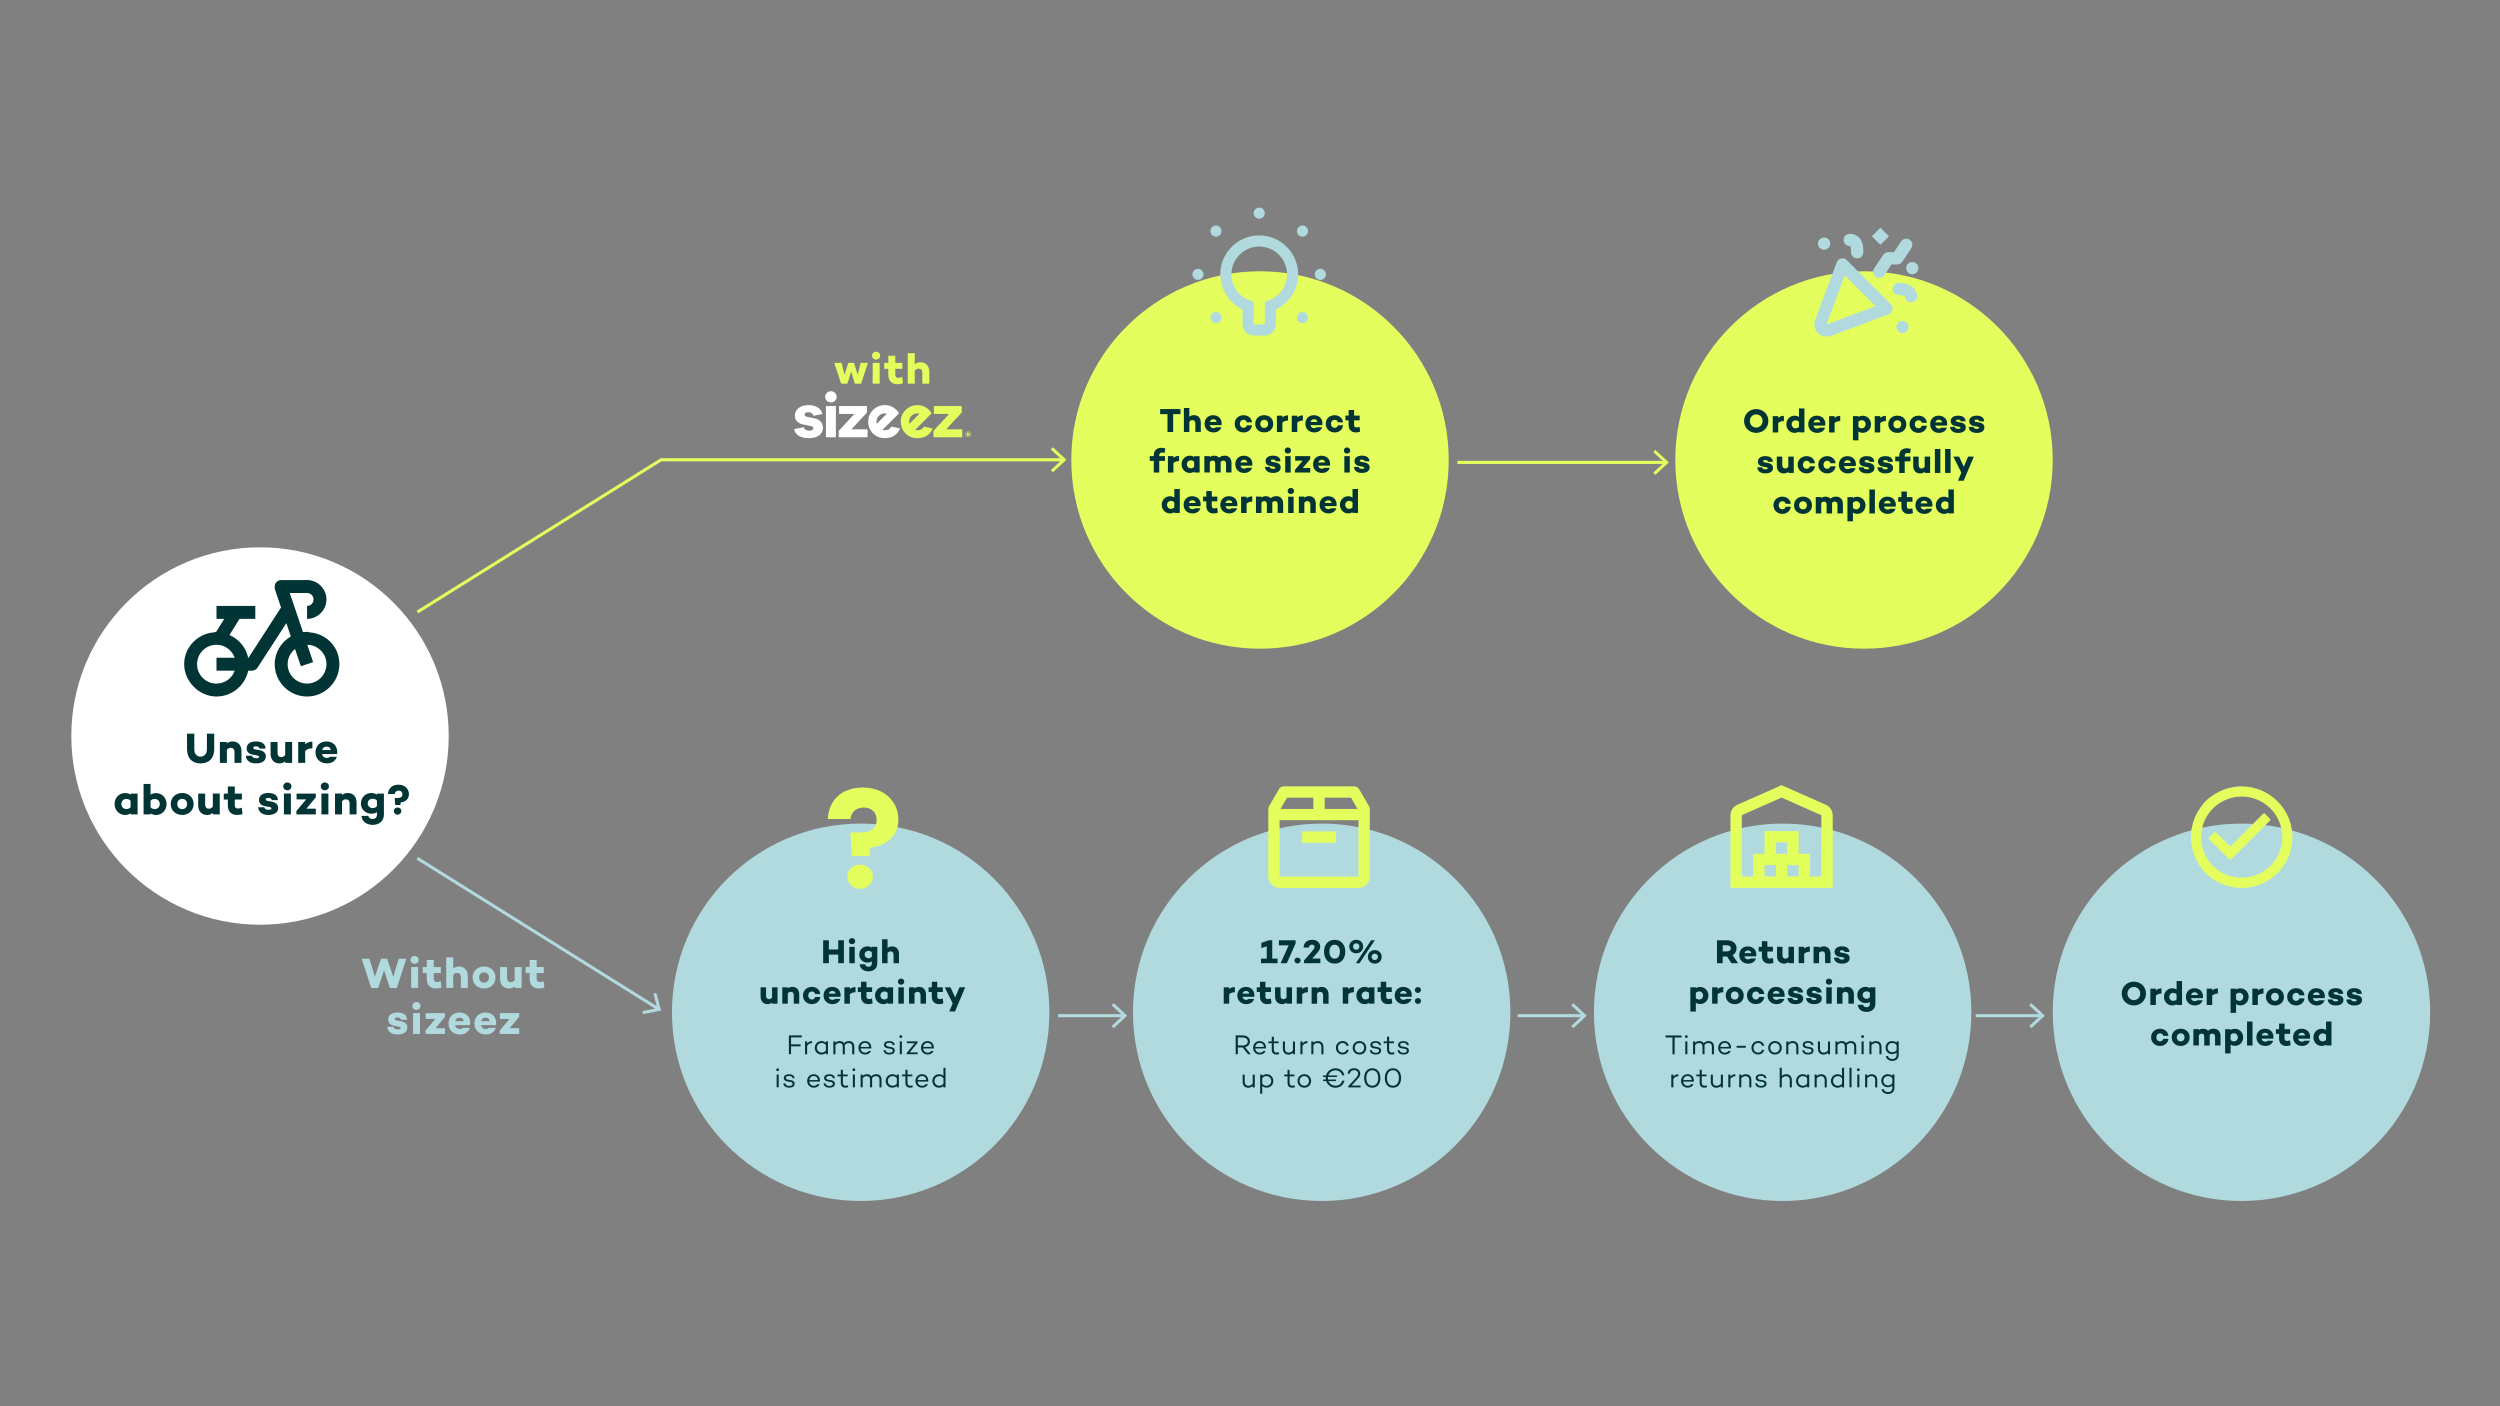 <svg xmlns="http://www.w3.org/2000/svg" xmlns:xlink="http://www.w3.org/1999/xlink" id="Ebene_1" data-name="Ebene 1" viewBox="0 0 814.76 458.3"><rect x="0" y="0" width="814.76" height="458.3" fill="#808080" stroke="none"/><defs><style>      .cls-1, .cls-2, .cls-3 {        fill: none;      }      .cls-4 {        fill: #003435;      }      .cls-2 {        stroke: #e4ff5d;      }      .cls-5 {        clip-path: url(#clippath-1);      }      .cls-6 {        clip-path: url(#clippath-3);      }      .cls-7 {        clip-path: url(#clippath-4);      }      .cls-8 {        clip-path: url(#clippath-2);      }      .cls-9 {        fill: #fff;      }      .cls-3 {        stroke: #b1dadf;      }      .cls-10 {        fill: #e3ff5c;      }      .cls-11 {        fill: #e4ff5d;      }      .cls-12 {        fill: #b1dadf;      }      .cls-13 {        clip-path: url(#clippath);      }    </style><clipPath id="clippath"><rect class="cls-1" x="23.23" y="67.66" width="768.77" height="323.75"></rect></clipPath><clipPath id="clippath-1"><rect class="cls-1" x="23.23" y="67.66" width="768.77" height="323.75"></rect></clipPath><clipPath id="clippath-2"><rect class="cls-1" x="23.23" y="67.66" width="768.77" height="323.75"></rect></clipPath><clipPath id="clippath-3"><rect class="cls-1" x="23.23" y="67.66" width="768.77" height="323.75"></rect></clipPath><clipPath id="clippath-4"><rect class="cls-1" x="23.23" y="67.66" width="768.77" height="323.75"></rect></clipPath></defs><g class="cls-13"><path class="cls-9" d="M84.74,301.37c33.97,0,61.5-27.54,61.5-61.5s-27.54-61.5-61.5-61.5-61.5,27.54-61.5,61.5,27.54,61.5,61.5,61.5"></path><path class="cls-4" d="M100.17,210.14c3.45.05,6.23,2.86,6.23,6.31s-2.83,6.33-6.33,6.33-6.33-2.83-6.33-6.33c0-2.02.96-3.78,2.42-4.94l1.9,5.61,3.99-1.34-1.9-5.64ZM70.55,210.13c2.74,0,5.06,1.77,5.94,4.22h-5.94v4.22h5.94c-.87,2.45-3.19,4.22-5.94,4.22-3.49,0-6.33-2.83-6.33-6.33s2.83-6.33,6.33-6.33M91.64,189.04c-1.16,0-2.11.95-2.11,2.11v.4c0,.22.04.46.11.67l1.95,5.76-10.58,16.37h-.13c-.7-3.34-3.03-6.06-6.1-7.39l3.28-5.26h5.15v-4.22h-12.65v4.22h2.53l-2.64,4.23h-.09c-.07.01-.15.03-.21.04-.12.03-.22.05-.34.11-5.43.41-9.79,4.86-9.79,10.38s4.76,10.54,10.54,10.54c5.07,0,9.34-3.64,10.33-8.43h1.26c.71,0,1.38-.37,1.77-.96l9.4-14.52,1.46,4.32c-3.12,1.85-5.25,5.21-5.25,9.05,0,5.79,4.76,10.54,10.54,10.54s10.54-4.76,10.54-10.54-4.36-9.98-9.79-10.38c-.24-.09-.5-.15-.75-.16-.45,0-.88.04-1.32.09l-4.31-12.75h5.63c1.19,0,2.11.92,2.11,2.11s-.92,2.11-2.11,2.11v4.22c3.47,0,6.33-2.86,6.33-6.33s-2.86-6.33-6.33-6.33h-8.43Z"></path><path class="cls-12" d="M580.97,391.41c33.97,0,61.5-27.54,61.5-61.5s-27.54-61.5-61.5-61.5-61.5,27.54-61.5,61.5,27.54,61.5,61.5,61.5"></path><path class="cls-4" d="M615.3,353.74c-.88,0-1.51-.7-1.51-1.5,0-.88.63-1.54,1.51-1.54.55,0,1.07.22,1.42.74v1.57c-.35.51-.87.74-1.42.74M616.72,350.2v.43c-.39-.34-.91-.54-1.51-.54-1.2,0-2.1.91-2.1,2.14,0,1.15.91,2.1,2.1,2.1.6,0,1.13-.2,1.51-.54v.78c0,.85-.56,1.35-1.4,1.35-.78,0-1.3-.39-1.42-.95h-.7c.14.93.97,1.57,2.12,1.57,1.24,0,2.08-.75,2.08-1.97v-4.38h-.68ZM610.02,350.09c-.59,0-1.11.21-1.49.58v-.47h-.68v4.17h.68v-2.93c.36-.47.87-.72,1.37-.72.74,0,1.23.45,1.23,1.3v2.36h.68v-2.39c0-1.18-.73-1.89-1.79-1.89M605.3,354.37h.68v-4.17h-.68v4.17ZM605.63,349.08c.26,0,.47-.2.47-.45s-.21-.46-.47-.46-.46.2-.46.46.2.45.46.45M602.75,354.37h.68v-6.39h-.68v6.39ZM598.95,353.85c-.88,0-1.56-.7-1.56-1.57s.67-1.57,1.56-1.57c.55,0,1.04.21,1.38.71v1.71c-.34.5-.83.71-1.38.71M600.32,347.99v2.65c-.37-.34-.87-.54-1.47-.54-1.2,0-2.15.97-2.15,2.2s.95,2.19,2.15,2.19c.6,0,1.1-.2,1.47-.54v.43h.68v-6.39h-.68ZM593.56,350.09c-.59,0-1.11.21-1.49.58v-.47h-.68v4.17h.68v-2.93c.36-.47.87-.72,1.37-.72.74,0,1.23.45,1.23,1.3v2.36h.68v-2.39c0-1.18-.73-1.89-1.79-1.89M587.57,353.85c-.88,0-1.56-.7-1.56-1.57s.67-1.57,1.56-1.57c.55,0,1.03.21,1.38.71v1.71c-.34.5-.83.71-1.38.71M588.95,350.2v.43c-.37-.34-.87-.54-1.47-.54-1.2,0-2.15.98-2.15,2.2s.95,2.19,2.15,2.19c.59,0,1.1-.2,1.47-.54v.43h.68v-4.17h-.68ZM582.18,350.09c-.6,0-1.11.21-1.49.58v-2.68h-.68v6.39h.68v-2.93c.36-.47.87-.72,1.37-.72.74,0,1.23.45,1.23,1.3v2.36h.68v-2.39c0-1.18-.73-1.89-1.79-1.89M572.66,353.06h-.64c.13.98.88,1.42,1.94,1.42s1.76-.46,1.76-1.28-.64-1.07-1.24-1.17l-.83-.14c-.57-.1-.78-.32-.78-.63,0-.38.38-.62,1.01-.62.67,0,1.11.24,1.18.76h.64c-.08-.99-.94-1.32-1.82-1.32-1.01,0-1.69.47-1.69,1.24,0,.71.56,1.02,1.24,1.13l.95.15c.41.07.68.28.68.63,0,.42-.44.67-1.09.67-.77,0-1.2-.3-1.32-.85M568.99,350.09c-.59,0-1.11.21-1.49.58v-.47h-.68v4.17h.68v-2.93c.36-.47.87-.72,1.37-.72.74,0,1.23.45,1.23,1.3v2.36h.68v-2.39c0-1.18-.73-1.89-1.79-1.89M563.94,350.88v-.68h-.68v4.17h.68v-2.72c.37-.58.93-.89,1.61-.91v-.65c-.67,0-1.22.29-1.61.78M560.83,350.2v2.92c-.36.48-.87.74-1.37.74-.74,0-1.23-.47-1.23-1.31v-2.34h-.68v2.38c0,1.18.73,1.91,1.79,1.91.59,0,1.11-.22,1.49-.58v.48h.68v-4.17h-.68ZM556.23,353.7c-.23.08-.49.14-.72.14-.59,0-.9-.3-.9-1.02v-2.04h1.58v-.58h-1.58v-1.54h-.68v1.54h-1.09v.58h1.09v2.04c0,1.09.49,1.65,1.52,1.65.25,0,.54-.04.88-.15l-.1-.63ZM549.99,350.68c.79,0,1.32.5,1.36,1.32h-2.8c.1-.74.61-1.32,1.44-1.32M549.99,350.09c-1.26,0-2.14.96-2.14,2.19s.89,2.2,2.18,2.2c.9,0,1.62-.43,1.88-1.15h-.76c-.18.35-.59.54-1.12.54-.87,0-1.41-.6-1.49-1.38h3.49c.14-1.37-.7-2.4-2.04-2.4M545.36,350.88v-.68h-.68v4.17h.68v-2.72c.37-.58.93-.89,1.61-.91v-.65c-.67,0-1.22.29-1.61.78"></path><path class="cls-4" d="M616.69,342.94c-.88,0-1.51-.7-1.51-1.5,0-.88.63-1.54,1.51-1.54.55,0,1.07.23,1.42.74v1.57c-.35.51-.87.74-1.42.74M618.11,339.4v.43c-.39-.34-.91-.54-1.51-.54-1.2,0-2.1.91-2.1,2.14,0,1.15.91,2.11,2.1,2.11.6,0,1.13-.2,1.51-.54v.78c0,.85-.56,1.35-1.4,1.35-.78,0-1.3-.39-1.42-.96h-.7c.14.93.97,1.58,2.12,1.58,1.24,0,2.08-.75,2.08-1.97v-4.38h-.68ZM611.41,339.29c-.59,0-1.11.21-1.49.58v-.47h-.68v4.17h.68v-2.93c.36-.47.87-.72,1.37-.72.74,0,1.23.45,1.23,1.3v2.36h.68v-2.39c0-1.18-.73-1.89-1.79-1.89M606.69,343.57h.68v-4.17h-.68v4.17ZM607.02,338.28c.26,0,.47-.2.47-.45s-.21-.46-.47-.46-.46.2-.46.46.2.45.46.45M603.23,339.29c-.67,0-1.18.25-1.58.69-.29-.46-.78-.69-1.42-.69-.6,0-1.04.21-1.38.56v-.45h-.68v4.17h.68v-2.95c.32-.49.78-.7,1.3-.7.64,0,1.08.33,1.08,1.15v2.5h.68v-2.5c0-.16,0-.31-.04-.44.33-.5.8-.71,1.3-.71.68,0,1.12.36,1.12,1.19v2.47h.68v-2.47c0-1.2-.69-1.82-1.76-1.82M595.74,339.4v2.92c-.36.48-.87.74-1.37.74-.74,0-1.23-.47-1.23-1.31v-2.34h-.68v2.38c0,1.18.73,1.91,1.79,1.91.59,0,1.11-.22,1.49-.58v.48h.68v-4.17h-.68ZM587.98,342.26h-.64c.13.98.88,1.42,1.94,1.42s1.76-.46,1.76-1.28-.64-1.07-1.24-1.17l-.83-.13c-.57-.1-.77-.32-.77-.63,0-.38.38-.62,1.01-.62.67,0,1.11.24,1.18.76h.64c-.08-.99-.94-1.32-1.82-1.32-1.01,0-1.69.47-1.69,1.24,0,.71.56,1.02,1.24,1.13l.95.15c.41.07.68.28.68.63,0,.42-.44.67-1.09.67-.77,0-1.2-.3-1.32-.85M584.31,339.29c-.59,0-1.11.21-1.49.58v-.47h-.68v4.17h.68v-2.93c.36-.47.87-.72,1.37-.72.74,0,1.23.45,1.23,1.3v2.36h.68v-2.39c0-1.18-.73-1.89-1.79-1.89M578.48,343.05c-.88,0-1.54-.67-1.54-1.57s.66-1.57,1.54-1.57,1.52.67,1.52,1.57-.65,1.57-1.52,1.57M578.48,339.29c-1.28,0-2.22.94-2.22,2.19s.94,2.2,2.22,2.2,2.21-.94,2.21-2.2-.94-2.19-2.21-2.19M572.99,343.05c-.91,0-1.5-.69-1.5-1.57s.59-1.57,1.5-1.57c.65,0,1.13.36,1.26.91h.71c-.16-.92-.96-1.54-1.97-1.54-1.27,0-2.19.96-2.19,2.19s.92,2.2,2.19,2.2c1.01,0,1.81-.62,1.97-1.53h-.71c-.13.55-.61.9-1.26.9M565.98,340.83h2.99v.63h-2.99v-.63ZM562.1,339.88c.79,0,1.32.49,1.36,1.32h-2.8c.1-.74.61-1.32,1.44-1.32M562.1,339.29c-1.26,0-2.14.96-2.14,2.19s.89,2.2,2.18,2.2c.9,0,1.62-.43,1.88-1.15h-.76c-.18.35-.58.54-1.12.54-.87,0-1.41-.6-1.49-1.38h3.49c.14-1.37-.7-2.4-2.04-2.4M556.84,339.29c-.67,0-1.18.25-1.59.69-.29-.46-.78-.69-1.42-.69-.6,0-1.04.21-1.38.56v-.45h-.68v4.17h.68v-2.95c.32-.49.78-.7,1.31-.7.64,0,1.08.33,1.08,1.15v2.5h.68v-2.5c0-.16,0-.31-.04-.44.33-.5.8-.71,1.31-.71.68,0,1.12.36,1.12,1.19v2.47h.68v-2.47c0-1.2-.69-1.82-1.75-1.82M549.24,343.57h.68v-4.17h-.68v4.17ZM549.57,338.28c.26,0,.47-.2.47-.45s-.21-.46-.47-.46-.46.2-.46.46.2.45.46.45M548.03,337.46h-5.22v.66h2.25v5.46h.71v-5.46h2.26v-.66Z"></path><path class="cls-4" d="M608.31,325.5c-.73,0-1.27-.57-1.27-1.16,0-.77.54-1.25,1.27-1.25.39,0,.76.11,1.1.49v1.41c-.34.38-.72.51-1.1.51M609.41,321.77v.26c-.4-.25-.87-.41-1.46-.41-1.44,0-2.65,1.09-2.65,2.72,0,1.44,1.21,2.57,2.65,2.57.6,0,1.07-.14,1.46-.38v.64c0,.73-.47,1.1-1.08,1.1-.66,0-1.04-.31-1.12-.8h-1.76c.09,1.39,1.26,2.31,2.88,2.31s2.86-.97,2.86-2.64v-5.37h-1.78ZM601.92,321.63c-.57,0-1.03.18-1.46.5v-.35h-1.79v5.33h1.79v-3.36c.31-.34.65-.51.97-.51.59,0,.98.34.98,1.1v2.76h1.78v-3.05c0-1.52-.92-2.43-2.27-2.43M595.19,327.11h1.78v-5.33h-1.78v5.33ZM596.07,320.93c.57,0,1.04-.43,1.04-1s-.47-1.01-1.04-1.01-1.04.43-1.04,1.01.46,1,1.04,1M590.18,325.28h-1.58c.12,1.41,1.25,1.97,2.63,1.97s2.5-.55,2.5-1.78c0-.95-.67-1.43-1.66-1.62l-.99-.17c-.43-.08-.56-.24-.56-.43,0-.2.21-.36.67-.36.5,0,.88.18.91.57h1.57c-.08-1.41-1.22-1.84-2.49-1.84-1.42,0-2.38.66-2.38,1.78,0,.93.65,1.45,1.56,1.61l1.08.19c.35.06.56.19.56.37,0,.23-.3.36-.77.36-.56,0-.98-.2-1.06-.66M584.12,325.28h-1.58c.12,1.41,1.25,1.97,2.63,1.97s2.5-.55,2.5-1.78c0-.95-.67-1.43-1.66-1.62l-.99-.17c-.43-.08-.56-.24-.56-.43,0-.2.21-.36.67-.36.49,0,.88.18.91.57h1.57c-.08-1.41-1.22-1.84-2.48-1.84-1.42,0-2.38.66-2.38,1.78,0,.93.65,1.45,1.56,1.61l1.08.19c.35.06.56.19.56.37,0,.23-.3.36-.77.36-.56,0-.98-.2-1.06-.66M578.88,322.95c.6,0,.99.28,1.09.89h-2.22c.14-.54.51-.89,1.13-.89M578.84,321.63c-1.65,0-2.78,1.19-2.78,2.8s1.17,2.82,2.91,2.82c1.25,0,2.24-.65,2.56-1.69h-1.8c-.16.2-.4.29-.79.29-.73,0-1.09-.43-1.21-.98h3.86c.26-1.89-.87-3.23-2.75-3.23M572.27,325.74c-.77,0-1.22-.58-1.22-1.31s.45-1.3,1.22-1.3c.54,0,.96.34,1.04.82h1.68c-.13-1.38-1.27-2.33-2.74-2.33-1.67,0-2.91,1.19-2.91,2.8s1.24,2.82,2.91,2.82c1.47,0,2.61-.96,2.74-2.33h-1.68c-.09.48-.51.83-1.04.83M565.37,325.76c-.75,0-1.27-.54-1.27-1.32s.52-1.32,1.27-1.32,1.25.55,1.25,1.32-.52,1.32-1.25,1.32M565.37,321.63c-1.72,0-2.94,1.18-2.94,2.82s1.22,2.81,2.94,2.81,2.92-1.15,2.92-2.81-1.21-2.82-2.92-2.82M561.62,321.68c-.79,0-1.36.25-1.84.66v-.57h-1.79v5.33h1.79v-3.06c.42-.41.97-.64,1.84-.67v-1.69ZM553.78,325.75c-.39,0-.77-.11-1.1-.48v-1.67c.33-.37.72-.5,1.1-.5.73,0,1.26.59,1.26,1.33s-.53,1.32-1.26,1.32M554.13,321.65c-.58,0-1.06.15-1.45.4v-.28h-1.79v7.89h1.79v-2.84c.4.24.87.4,1.45.4,1.44,0,2.65-1.2,2.65-2.78s-1.21-2.78-2.65-2.78"></path><path class="cls-4" d="M599.26,312.08h-1.58c.12,1.41,1.25,1.97,2.63,1.97s2.5-.55,2.5-1.78c0-.95-.67-1.43-1.66-1.62l-.99-.17c-.43-.08-.56-.24-.56-.43,0-.2.21-.36.67-.36.49,0,.88.18.91.57h1.57c-.08-1.41-1.22-1.84-2.48-1.84-1.42,0-2.38.66-2.38,1.78,0,.94.65,1.45,1.56,1.61l1.08.19c.35.06.56.19.56.37,0,.23-.3.36-.77.36-.56,0-.98-.2-1.06-.66M594.3,308.43c-.57,0-1.03.18-1.46.49v-.35h-1.79v5.33h1.79v-3.36c.31-.34.65-.51.97-.51.6,0,.98.34.98,1.1v2.76h1.78v-3.05c0-1.52-.92-2.43-2.27-2.43M589.83,308.48c-.79,0-1.36.25-1.84.66v-.57h-1.79v5.33h1.79v-3.06c.42-.41.97-.64,1.84-.67v-1.69ZM582.88,308.57v3.34c-.31.34-.65.53-.98.53-.58,0-.98-.36-.98-1.12v-2.75h-1.78v3.03c0,1.52.92,2.45,2.28,2.45.57,0,1.03-.19,1.46-.52v.37h1.78v-5.33h-1.78ZM577.78,312.19c-.32.12-.6.22-.95.22-.52,0-.84-.25-.84-.8v-1.51h1.82v-1.53h-1.82v-1.82h-1.78v1.82h-1.05v1.53h1.05v1.56c0,1.44.88,2.39,2.33,2.39.31,0,.88-.03,1.43-.26l-.2-1.59ZM569.66,309.75c.6,0,.99.27,1.09.89h-2.22c.14-.54.51-.89,1.13-.89M569.61,308.43c-1.65,0-2.78,1.19-2.78,2.81s1.17,2.81,2.91,2.81c1.25,0,2.24-.65,2.56-1.69h-1.8c-.16.2-.4.29-.79.29-.73,0-1.09-.43-1.21-.98h3.86c.26-1.89-.87-3.23-2.75-3.23M561.44,308.06h1.38c.72,0,1.28.39,1.28.99s-.56,1.01-1.28,1.01h-1.38v-2ZM566.44,313.91l-1.76-2.62c.79-.46,1.26-1.25,1.26-2.23,0-1.62-1.24-2.63-3.1-2.63h-3.27v7.48h1.86v-2.17h1.42l1.42,2.17h2.17Z"></path><path class="cls-12" d="M730.5,391.41c33.97,0,61.5-27.54,61.5-61.5s-27.54-61.5-61.5-61.5-61.5,27.54-61.5,61.5,27.54,61.5,61.5,61.5"></path><path class="cls-4" d="M756.96,339.39c-.73,0-1.27-.56-1.27-1.31s.54-1.29,1.27-1.29c.39,0,.76.1,1.1.47v1.65c-.34.37-.72.47-1.1.47M758.06,332.93v2.77c-.4-.26-.87-.42-1.46-.42-1.44,0-2.65,1.21-2.65,2.79s1.21,2.81,2.65,2.81c.59,0,1.07-.15,1.46-.41v.26h1.78v-7.81h-1.78ZM750.14,336.58c.6,0,.99.27,1.09.89h-2.22c.14-.54.51-.89,1.13-.89M750.1,335.26c-1.65,0-2.78,1.19-2.78,2.8s1.16,2.82,2.91,2.82c1.25,0,2.24-.65,2.56-1.69h-1.8c-.16.2-.4.29-.79.29-.73,0-1.09-.43-1.21-.98h3.86c.26-1.89-.87-3.23-2.75-3.23M746.33,339.03c-.32.12-.6.22-.95.22-.52,0-.84-.25-.84-.8v-1.51h1.82v-1.53h-1.82v-1.81h-1.78v1.81h-1.04v1.53h1.04v1.56c0,1.44.88,2.39,2.33,2.39.31,0,.88-.03,1.43-.26l-.2-1.59ZM738.2,336.58c.6,0,.99.27,1.09.89h-2.22c.14-.54.51-.89,1.13-.89M738.15,335.26c-1.65,0-2.78,1.19-2.78,2.8s1.17,2.82,2.91,2.82c1.25,0,2.24-.65,2.56-1.69h-1.8c-.17.2-.4.29-.79.29-.73,0-1.09-.43-1.21-.98h3.86c.26-1.89-.87-3.23-2.75-3.23M732.32,340.74h1.79v-7.81h-1.79v7.81ZM728.06,339.39c-.39,0-.77-.11-1.1-.48v-1.67c.33-.37.71-.49,1.1-.49.73,0,1.25.59,1.25,1.33s-.53,1.32-1.25,1.32M728.41,335.29c-.58,0-1.06.15-1.45.4v-.28h-1.79v7.89h1.79v-2.84c.4.24.87.4,1.45.4,1.44,0,2.65-1.2,2.65-2.78s-1.21-2.78-2.65-2.78M721.4,335.26c-.69,0-1.24.21-1.77.66-.38-.44-.95-.66-1.63-.66-.59,0-1,.18-1.38.47v-.33h-1.79v5.33h1.79v-3.41c.26-.32.57-.45.92-.45.45,0,.83.21.83.94v2.93h1.78v-3.15c0-.11,0-.21-.01-.31.28-.31.56-.41.88-.41.51,0,.88.26.88.99v2.87h1.78v-3.09c0-1.54-.9-2.39-2.29-2.39M710.7,339.4c-.75,0-1.27-.54-1.27-1.32s.52-1.32,1.27-1.32,1.25.55,1.25,1.32-.52,1.32-1.25,1.32M710.7,335.26c-1.72,0-2.94,1.18-2.94,2.81s1.22,2.81,2.94,2.81,2.92-1.15,2.92-2.81-1.21-2.81-2.92-2.81M703.98,339.38c-.77,0-1.22-.58-1.22-1.31s.45-1.3,1.22-1.3c.54,0,.96.34,1.04.83h1.68c-.13-1.38-1.27-2.33-2.74-2.33-1.67,0-2.91,1.19-2.91,2.8s1.24,2.82,2.91,2.82c1.47,0,2.61-.96,2.74-2.33h-1.68c-.09.48-.51.83-1.04.83"></path><path class="cls-4" d="M766.24,325.72h-1.58c.12,1.41,1.25,1.97,2.63,1.97s2.5-.55,2.5-1.78c0-.95-.67-1.43-1.66-1.62l-.99-.17c-.43-.08-.56-.24-.56-.43,0-.2.21-.36.67-.36.5,0,.88.18.91.57h1.57c-.08-1.41-1.22-1.84-2.49-1.84-1.42,0-2.38.66-2.38,1.78,0,.93.65,1.45,1.56,1.61l1.08.19c.35.06.56.19.56.37,0,.23-.3.36-.77.36-.56,0-.98-.2-1.06-.66M760.18,325.72h-1.58c.12,1.41,1.25,1.97,2.63,1.97s2.5-.55,2.5-1.78c0-.95-.67-1.43-1.66-1.62l-.99-.17c-.43-.08-.56-.24-.56-.43,0-.2.21-.36.67-.36.5,0,.88.18.91.57h1.57c-.08-1.41-1.22-1.84-2.49-1.84-1.42,0-2.38.66-2.38,1.78,0,.93.65,1.45,1.56,1.61l1.08.19c.35.06.56.19.56.37,0,.23-.3.36-.77.36-.56,0-.98-.2-1.06-.66M754.94,323.38c.6,0,.99.28,1.09.89h-2.22c.14-.54.51-.89,1.13-.89M754.9,322.06c-1.65,0-2.78,1.19-2.78,2.8s1.17,2.82,2.91,2.82c1.25,0,2.24-.65,2.56-1.69h-1.8c-.16.2-.4.29-.79.29-.72,0-1.09-.43-1.21-.98h3.86c.26-1.89-.87-3.23-2.75-3.23M748.33,326.18c-.77,0-1.22-.58-1.22-1.31s.45-1.3,1.22-1.3c.54,0,.96.34,1.04.82h1.68c-.13-1.38-1.26-2.33-2.74-2.33-1.67,0-2.91,1.19-2.91,2.8s1.24,2.82,2.91,2.82c1.47,0,2.61-.96,2.74-2.33h-1.68c-.09.48-.51.83-1.04.83M741.42,326.2c-.75,0-1.27-.54-1.27-1.32s.52-1.32,1.27-1.32,1.26.55,1.26,1.32-.52,1.32-1.26,1.32M741.42,322.06c-1.72,0-2.94,1.18-2.94,2.82s1.22,2.81,2.94,2.81,2.93-1.15,2.93-2.81-1.21-2.82-2.93-2.82M737.68,322.12c-.79,0-1.36.25-1.84.66v-.57h-1.79v5.33h1.79v-3.06c.42-.41.97-.64,1.84-.67v-1.69ZM729.84,326.19c-.39,0-.77-.11-1.1-.48v-1.67c.33-.37.71-.49,1.1-.49.73,0,1.25.59,1.25,1.33s-.53,1.32-1.25,1.32M730.19,322.09c-.58,0-1.06.15-1.45.4v-.28h-1.79v7.89h1.79v-2.84c.4.24.87.4,1.45.4,1.44,0,2.65-1.2,2.65-2.78s-1.21-2.78-2.65-2.78M722.81,322.12c-.79,0-1.36.25-1.84.66v-.57h-1.79v5.33h1.79v-3.06c.42-.41.97-.64,1.84-.67v-1.69ZM715.22,323.38c.6,0,.99.28,1.09.89h-2.22c.14-.54.51-.89,1.13-.89M715.18,322.06c-1.65,0-2.78,1.19-2.78,2.8s1.16,2.82,2.91,2.82c1.25,0,2.24-.65,2.56-1.69h-1.8c-.16.2-.39.29-.79.29-.73,0-1.09-.43-1.21-.98h3.86c.26-1.89-.87-3.23-2.75-3.23M708.26,326.19c-.73,0-1.27-.56-1.27-1.31s.54-1.29,1.27-1.29c.39,0,.76.1,1.1.47v1.65c-.34.37-.72.47-1.1.47M709.36,319.73v2.77c-.4-.26-.87-.42-1.46-.42-1.44,0-2.65,1.21-2.65,2.79s1.21,2.81,2.65,2.81c.59,0,1.07-.15,1.46-.41v.26h1.78v-7.81h-1.78ZM704.44,322.12c-.79,0-1.36.25-1.84.66v-.57h-1.79v5.33h1.79v-3.06c.42-.41.97-.64,1.84-.67v-1.69ZM695.43,325.95c-1.21,0-2.08-.97-2.08-2.15s.87-2.14,2.08-2.14,2.08.97,2.08,2.14-.87,2.15-2.08,2.15M695.43,319.92c-2.26,0-3.96,1.7-3.96,3.88s1.7,3.88,3.96,3.88,3.96-1.7,3.96-3.88-1.7-3.88-3.96-3.88"></path><path class="cls-12" d="M280.5,391.41c33.97,0,61.5-27.54,61.5-61.5s-27.54-61.5-61.5-61.5-61.5,27.54-61.5,61.5,27.54,61.5,61.5,61.5"></path><path class="cls-4" d="M306.1,353.85c-.88,0-1.56-.7-1.56-1.57s.67-1.57,1.56-1.57c.55,0,1.04.21,1.38.71v1.71c-.34.5-.83.71-1.38.71M307.47,347.99v2.65c-.37-.34-.87-.54-1.47-.54-1.2,0-2.15.97-2.15,2.2s.95,2.19,2.15,2.19c.59,0,1.1-.2,1.47-.54v.43h.68v-6.39h-.68ZM300.48,350.68c.79,0,1.32.49,1.36,1.32h-2.8c.1-.74.61-1.32,1.44-1.32M300.48,350.09c-1.26,0-2.14.96-2.14,2.19s.89,2.2,2.18,2.2c.9,0,1.62-.43,1.88-1.15h-.76c-.18.35-.58.54-1.12.54-.87,0-1.4-.6-1.49-1.38h3.49c.14-1.37-.7-2.4-2.04-2.4M297.38,353.7c-.23.08-.49.14-.72.14-.59,0-.9-.3-.9-1.02v-2.04h1.58v-.58h-1.58v-1.54h-.68v1.54h-1.09v.58h1.09v2.04c0,1.09.49,1.66,1.52,1.66.25,0,.54-.04.88-.15l-.1-.63ZM290.9,353.85c-.88,0-1.56-.7-1.56-1.57s.68-1.57,1.56-1.57c.55,0,1.04.21,1.38.71v1.71c-.34.5-.83.71-1.38.71M292.27,350.2v.43c-.37-.34-.87-.54-1.47-.54-1.2,0-2.15.98-2.15,2.2s.95,2.19,2.15,2.19c.59,0,1.1-.2,1.47-.54v.43h.68v-4.17h-.68ZM285.54,350.09c-.67,0-1.18.25-1.58.69-.29-.46-.78-.69-1.42-.69-.6,0-1.04.21-1.38.56v-.45h-.68v4.17h.68v-2.95c.32-.49.78-.7,1.31-.7.64,0,1.08.33,1.08,1.15v2.5h.68v-2.5c0-.16,0-.31-.04-.44.33-.5.8-.71,1.31-.71.68,0,1.12.36,1.12,1.19v2.47h.68v-2.47c0-1.2-.69-1.82-1.75-1.82M277.94,354.37h.68v-4.17h-.68v4.17ZM278.27,349.08c.26,0,.47-.2.47-.45s-.21-.46-.47-.46-.46.2-.46.46.2.45.46.45M276.32,353.7c-.23.08-.49.14-.72.14-.59,0-.9-.3-.9-1.02v-2.04h1.57v-.58h-1.57v-1.54h-.68v1.54h-1.09v.58h1.09v2.04c0,1.09.49,1.66,1.52,1.66.25,0,.54-.04.88-.15l-.1-.63ZM269.04,353.06h-.64c.13.98.88,1.42,1.94,1.42s1.76-.46,1.76-1.28-.64-1.07-1.24-1.17l-.83-.13c-.57-.1-.77-.32-.77-.63,0-.38.38-.62,1.01-.62.67,0,1.11.24,1.18.76h.64c-.08-.99-.94-1.32-1.82-1.32-1.01,0-1.69.47-1.69,1.24,0,.71.56,1.02,1.24,1.13l.94.15c.4.07.68.28.68.63,0,.42-.44.67-1.09.67-.77,0-1.2-.3-1.32-.85M265.19,350.68c.79,0,1.32.49,1.36,1.32h-2.8c.1-.74.61-1.32,1.44-1.32M265.19,350.09c-1.26,0-2.14.96-2.14,2.19s.89,2.2,2.18,2.2c.9,0,1.62-.43,1.88-1.15h-.76c-.18.35-.59.54-1.12.54-.87,0-1.4-.6-1.49-1.38h3.49c.13-1.37-.7-2.4-2.04-2.4M255.92,353.06h-.64c.13.98.88,1.42,1.94,1.42s1.76-.46,1.76-1.28-.64-1.07-1.24-1.17l-.83-.13c-.57-.1-.78-.32-.78-.63,0-.38.38-.62,1.01-.62.67,0,1.11.24,1.18.76h.64c-.08-.99-.94-1.32-1.82-1.32-1.01,0-1.69.47-1.69,1.24,0,.71.56,1.02,1.24,1.13l.95.15c.4.07.68.28.68.63,0,.42-.44.67-1.09.67-.76,0-1.2-.3-1.32-.85M253.11,354.37h.68v-4.17h-.68v4.17ZM253.44,349.08c.26,0,.47-.2.47-.45s-.21-.46-.47-.46-.46.2-.46.46.2.45.46.45"></path><path class="cls-4" d="M302.29,339.88c.79,0,1.32.5,1.36,1.32h-2.8c.1-.74.61-1.32,1.44-1.32M302.29,339.29c-1.26,0-2.14.96-2.14,2.19s.89,2.2,2.18,2.2c.9,0,1.62-.43,1.88-1.15h-.76c-.18.35-.59.54-1.12.54-.87,0-1.4-.6-1.49-1.38h3.49c.14-1.37-.7-2.4-2.04-2.4M299.08,339.4h-3.53v.58h2.54l-2.63,3.24v.35h3.62v-.58h-2.6l2.6-3.2v-.4ZM293.25,343.57h.68v-4.18h-.68v4.18ZM293.58,338.28c.26,0,.47-.2.47-.45s-.21-.46-.47-.46-.46.2-.46.46.2.45.46.45M288.55,342.26h-.64c.13.98.88,1.42,1.94,1.42s1.76-.46,1.76-1.28-.64-1.07-1.24-1.17l-.83-.14c-.57-.1-.77-.32-.77-.63,0-.38.38-.62,1.01-.62.67,0,1.11.24,1.18.76h.64c-.08-.99-.94-1.32-1.82-1.32-1.01,0-1.69.47-1.69,1.24,0,.71.56,1.02,1.24,1.13l.95.15c.41.07.68.28.68.63,0,.42-.44.67-1.09.67-.77,0-1.2-.3-1.32-.85M281.91,339.88c.79,0,1.32.5,1.36,1.32h-2.8c.1-.74.61-1.32,1.44-1.32M281.91,339.29c-1.26,0-2.14.96-2.14,2.19s.89,2.2,2.18,2.2c.9,0,1.62-.43,1.88-1.15h-.76c-.18.35-.58.54-1.12.54-.87,0-1.4-.6-1.49-1.38h3.49c.13-1.37-.7-2.4-2.04-2.4M276.65,339.29c-.67,0-1.18.25-1.58.69-.29-.46-.78-.69-1.42-.69-.6,0-1.04.21-1.38.56v-.45h-.68v4.18h.68v-2.95c.32-.49.78-.7,1.31-.7.64,0,1.08.33,1.08,1.15v2.5h.68v-2.5c0-.16,0-.31-.04-.44.33-.5.8-.71,1.31-.71.68,0,1.12.36,1.12,1.19v2.47h.68v-2.47c0-1.2-.69-1.82-1.75-1.82M267.78,343.05c-.88,0-1.56-.7-1.56-1.57s.68-1.57,1.56-1.57c.55,0,1.04.21,1.38.71v1.71c-.34.5-.83.71-1.38.71M269.15,339.4v.43c-.37-.34-.87-.54-1.47-.54-1.2,0-2.15.98-2.15,2.2s.95,2.19,2.15,2.19c.59,0,1.1-.2,1.47-.54v.43h.68v-4.18h-.68ZM263.05,340.08v-.68h-.68v4.18h.68v-2.72c.37-.58.93-.89,1.61-.91v-.65c-.67,0-1.22.29-1.61.78M261.3,338.11v-.66h-4.2v6.12h.71v-2.56h3.11v-.66h-3.11v-2.25h3.49Z"></path><path class="cls-4" d="M312.69,321.77l-1.4,3.31-1.52-3.31h-1.89l2.61,5.22-1.11,2.65h1.87l3.32-7.88h-1.88ZM307.25,325.39c-.32.12-.61.22-.95.22-.52,0-.84-.25-.84-.8v-1.51h1.82v-1.53h-1.82v-1.82h-1.78v1.82h-1.05v1.53h1.05v1.56c0,1.44.88,2.39,2.33,2.39.31,0,.88-.03,1.43-.26l-.2-1.59ZM299.51,321.63c-.57,0-1.03.18-1.46.49v-.35h-1.79v5.33h1.79v-3.36c.31-.34.65-.51.97-.51.6,0,.98.34.98,1.1v2.76h1.78v-3.05c0-1.52-.92-2.43-2.27-2.43M292.78,327.11h1.78v-5.33h-1.78v5.33ZM293.66,320.93c.57,0,1.05-.43,1.05-1s-.47-1.01-1.05-1.01-1.04.43-1.04,1.01.46,1,1.04,1M288.19,325.73c-.73,0-1.27-.56-1.27-1.3s.54-1.3,1.27-1.3c.39,0,.76.1,1.1.47v1.65c-.34.37-.71.47-1.1.47M289.29,321.77v.28c-.4-.26-.87-.42-1.46-.42-1.44,0-2.65,1.21-2.65,2.8s1.21,2.82,2.65,2.82c.6,0,1.07-.17,1.46-.43v.29h1.78v-5.33h-1.78ZM284.19,325.39c-.32.12-.61.22-.95.22-.52,0-.84-.25-.84-.8v-1.51h1.82v-1.53h-1.82v-1.82h-1.78v1.82h-1.04v1.53h1.04v1.56c0,1.44.88,2.39,2.33,2.39.31,0,.88-.03,1.43-.26l-.2-1.59ZM278.82,321.68c-.79,0-1.36.25-1.84.66v-.57h-1.79v5.33h1.79v-3.06c.42-.41.97-.64,1.84-.67v-1.69ZM271.23,322.95c.6,0,.99.27,1.09.89h-2.22c.14-.54.5-.89,1.13-.89M271.18,321.63c-1.65,0-2.78,1.19-2.78,2.8s1.17,2.82,2.91,2.82c1.25,0,2.24-.65,2.56-1.69h-1.8c-.16.2-.4.29-.79.29-.73,0-1.09-.43-1.21-.98h3.86c.26-1.89-.87-3.23-2.75-3.23M264.62,325.74c-.77,0-1.22-.58-1.22-1.31s.45-1.3,1.22-1.3c.54,0,.96.34,1.04.83h1.68c-.13-1.38-1.26-2.33-2.74-2.33-1.67,0-2.91,1.19-2.91,2.8s1.24,2.82,2.91,2.82c1.47,0,2.61-.96,2.74-2.33h-1.68c-.09.48-.51.82-1.04.82M258.2,321.63c-.57,0-1.04.18-1.46.49v-.35h-1.79v5.33h1.79v-3.36c.31-.34.65-.51.97-.51.6,0,.98.34.98,1.1v2.76h1.78v-3.05c0-1.52-.92-2.43-2.26-2.43M251.62,321.77v3.34c-.31.34-.65.53-.98.53-.58,0-.98-.36-.98-1.12v-2.75h-1.78v3.03c0,1.52.92,2.45,2.28,2.45.57,0,1.04-.19,1.46-.52v.37h1.78v-5.33h-1.78Z"></path><path class="cls-4" d="M290.72,308.43c-.57,0-1.03.18-1.46.5v-2.83h-1.79v7.81h1.79v-3.35c.31-.34.65-.51.97-.51.6,0,.98.34.98,1.1v2.76h1.78v-3.05c0-1.52-.92-2.43-2.26-2.43M283.04,312.3c-.73,0-1.26-.57-1.26-1.16,0-.77.54-1.25,1.26-1.25.39,0,.76.11,1.1.5v1.41c-.34.38-.72.51-1.1.51M284.14,308.57v.26c-.4-.25-.87-.41-1.46-.41-1.44,0-2.65,1.09-2.65,2.72,0,1.44,1.21,2.57,2.65,2.57.59,0,1.07-.14,1.46-.39v.64c0,.73-.47,1.1-1.08,1.1-.66,0-1.03-.31-1.12-.8h-1.76c.09,1.39,1.26,2.31,2.88,2.31s2.86-.97,2.86-2.64v-5.37h-1.78ZM276.79,313.91h1.78v-5.33h-1.78v5.33ZM277.67,307.73c.57,0,1.04-.43,1.04-1s-.47-1.01-1.04-1.01-1.04.43-1.04,1.01.46,1,1.04,1M273.18,306.43v3h-3.05v-3h-1.86v7.48h1.86v-2.8h3.05v2.8h1.85v-7.48h-1.85Z"></path><path class="cls-12" d="M430.74,391.41c33.97,0,61.5-27.54,61.5-61.5s-27.54-61.5-61.5-61.5-61.5,27.54-61.5,61.5,27.54,61.5,61.5,61.5"></path><path class="cls-4" d="M453.97,353.84c-1.25,0-1.94-1.03-1.94-2.52s.69-2.53,1.94-2.53,1.94,1.04,1.94,2.53-.68,2.52-1.94,2.52M453.97,348.15c-1.67,0-2.65,1.29-2.65,3.17s.98,3.17,2.65,3.17,2.65-1.3,2.65-3.17-.98-3.17-2.65-3.17M447.23,353.84c-1.25,0-1.93-1.03-1.93-2.52s.68-2.53,1.93-2.53,1.94,1.04,1.94,2.53-.68,2.52-1.94,2.52M447.23,348.15c-1.67,0-2.65,1.29-2.65,3.17s.98,3.17,2.65,3.17,2.65-1.3,2.65-3.17-.98-3.17-2.65-3.17M440.46,353.78l1.49-1.59c.92-.95,1.37-1.5,1.37-2.24,0-1.02-.73-1.8-2.01-1.8s-2.05.7-2.11,1.79h.7c.09-.73.62-1.18,1.39-1.18.85,0,1.31.53,1.31,1.18s-.47,1.14-1.23,1.94l-1.98,2.12v.38h4.03v-.59h-2.96ZM435.22,353.83c-1.04,0-1.9-.6-2.27-1.5h2.39l.13-.5h-2.66c-.03-.16-.04-.33-.04-.5,0-.12,0-.23.02-.34h2.9l.13-.5h-2.91c.33-.99,1.23-1.66,2.33-1.66s1.93.63,2.18,1.63h.74c-.29-1.38-1.41-2.29-2.92-2.29s-2.71.95-3.08,2.32h-.97v.5h.88c0,.11-.02.23-.02.34,0,.17,0,.34.04.5h-.9v.5h1.02c.42,1.29,1.62,2.17,3.03,2.17,1.5,0,2.63-.93,2.92-2.3h-.74c-.25.99-1.06,1.64-2.18,1.64M425.08,353.85c-.88,0-1.54-.67-1.54-1.57s.66-1.57,1.54-1.57,1.52.67,1.52,1.57-.65,1.57-1.52,1.57M425.08,350.09c-1.28,0-2.22.94-2.22,2.2s.94,2.2,2.22,2.2,2.21-.94,2.21-2.2-.94-2.2-2.21-2.2M421.91,353.7c-.23.08-.49.14-.72.14-.59,0-.9-.3-.9-1.02v-2.04h1.57v-.58h-1.57v-1.54h-.68v1.54h-1.09v.58h1.09v2.04c0,1.09.49,1.66,1.52,1.66.25,0,.54-.04.88-.15l-.1-.63ZM412.75,353.87c-.55,0-1.04-.23-1.38-.73v-1.71c.34-.5.83-.73,1.38-.73.88,0,1.56.72,1.56,1.58s-.68,1.58-1.56,1.58M412.84,350.1c-.59,0-1.1.2-1.47.54v-.44h-.68v6.26h.68v-2.53c.37.34.87.54,1.47.54,1.2,0,2.15-.96,2.15-2.19s-.95-2.19-2.15-2.19M408.26,350.2v2.92c-.36.48-.87.74-1.37.74-.74,0-1.23-.47-1.23-1.31v-2.34h-.68v2.38c0,1.18.73,1.91,1.79,1.91.6,0,1.11-.22,1.49-.58v.48h.68v-4.17h-.68Z"></path><path class="cls-4" d="M456.1,342.26h-.64c.13.98.88,1.42,1.94,1.42s1.76-.46,1.76-1.28-.64-1.07-1.24-1.17l-.83-.13c-.57-.1-.77-.32-.77-.63,0-.38.38-.62,1.01-.62.67,0,1.11.24,1.18.77h.64c-.08-.99-.94-1.32-1.82-1.32-1.01,0-1.69.47-1.69,1.24,0,.71.56,1.02,1.24,1.13l.95.15c.4.07.68.28.68.63,0,.42-.44.67-1.09.67-.77,0-1.2-.3-1.32-.85M454.34,342.9c-.23.08-.49.14-.72.14-.59,0-.9-.3-.9-1.02v-2.04h1.57v-.58h-1.57v-1.54h-.68v1.54h-1.09v.58h1.09v2.04c0,1.09.49,1.66,1.52,1.66.25,0,.54-.04.88-.15l-.1-.63ZM447.06,342.26h-.64c.13.98.88,1.42,1.94,1.42s1.76-.46,1.76-1.28-.64-1.07-1.24-1.17l-.83-.13c-.57-.1-.77-.32-.77-.63,0-.38.38-.62,1.01-.62.67,0,1.11.24,1.18.77h.64c-.08-.99-.94-1.32-1.82-1.32-1.01,0-1.69.47-1.69,1.24,0,.71.56,1.02,1.24,1.13l.95.15c.4.07.68.28.68.63,0,.42-.44.67-1.09.67-.76,0-1.2-.3-1.32-.85M443.06,343.05c-.88,0-1.54-.67-1.54-1.57s.66-1.57,1.54-1.57,1.52.67,1.52,1.57-.65,1.57-1.52,1.57M443.06,339.29c-1.28,0-2.22.94-2.22,2.2s.94,2.2,2.22,2.2,2.21-.94,2.21-2.2-.94-2.2-2.21-2.2M437.56,343.05c-.91,0-1.5-.69-1.5-1.57s.59-1.57,1.5-1.57c.65,0,1.13.36,1.26.91h.71c-.16-.92-.96-1.54-1.97-1.54-1.27,0-2.19.96-2.19,2.2s.92,2.2,2.19,2.2c1.01,0,1.81-.62,1.97-1.53h-.71c-.13.55-.61.9-1.26.9M429.53,339.29c-.6,0-1.11.21-1.49.58v-.47h-.68v4.17h.68v-2.93c.36-.47.87-.72,1.37-.72.74,0,1.23.45,1.23,1.3v2.36h.68v-2.39c0-1.18-.73-1.89-1.79-1.89M424.49,340.08v-.68h-.68v4.17h.68v-2.72c.37-.58.93-.89,1.61-.91v-.65c-.67,0-1.22.29-1.61.78M421.37,339.4v2.92c-.36.48-.87.74-1.37.74-.74,0-1.23-.47-1.23-1.31v-2.34h-.68v2.38c0,1.18.73,1.91,1.79,1.91.59,0,1.11-.22,1.49-.58v.48h.68v-4.17h-.68ZM416.77,342.9c-.23.08-.49.14-.72.14-.59,0-.9-.3-.9-1.02v-2.04h1.58v-.58h-1.58v-1.54h-.68v1.54h-1.09v.58h1.09v2.04c0,1.09.49,1.66,1.52,1.66.25,0,.54-.04.88-.15l-.1-.63ZM410.53,339.88c.79,0,1.32.49,1.36,1.32h-2.8c.1-.74.61-1.32,1.44-1.32M410.53,339.29c-1.26,0-2.14.96-2.14,2.19s.89,2.2,2.18,2.2c.9,0,1.62-.43,1.88-1.15h-.76c-.18.35-.58.54-1.12.54-.87,0-1.4-.6-1.49-1.38h3.49c.14-1.37-.7-2.4-2.04-2.4M403.42,338.11h1.58c.95,0,1.66.49,1.66,1.31s-.7,1.31-1.66,1.31h-1.58v-2.62ZM406.76,343.57h.88l-1.85-2.28c.95-.22,1.57-.91,1.57-1.88,0-1.21-.96-1.96-2.34-1.96h-2.31v6.12h.71v-2.19h1.56l1.78,2.19Z"></path><path class="cls-4" d="M462.1,327.19c.55,0,1.01-.41,1.01-.97s-.46-.94-1.01-.94-.99.41-.99.94.45.97.99.97M462.1,323.61c.55,0,1.01-.41,1.01-.97s-.46-.94-1.01-.94-.99.41-.99.94.45.97.99.97M457.37,322.95c.6,0,.99.28,1.09.89h-2.22c.14-.54.51-.89,1.13-.89M457.33,321.63c-1.65,0-2.78,1.19-2.78,2.8s1.17,2.82,2.91,2.82c1.25,0,2.24-.65,2.56-1.69h-1.8c-.17.2-.4.29-.79.29-.73,0-1.09-.43-1.21-.98h3.86c.26-1.89-.87-3.23-2.75-3.23M453.56,325.39c-.32.12-.6.22-.95.22-.52,0-.84-.25-.84-.8v-1.51h1.81v-1.53h-1.81v-1.81h-1.78v1.81h-1.05v1.53h1.05v1.56c0,1.44.88,2.39,2.33,2.39.31,0,.88-.03,1.43-.26l-.2-1.59ZM445.05,325.73c-.73,0-1.27-.56-1.27-1.3s.54-1.3,1.27-1.3c.39,0,.76.1,1.1.47v1.65c-.34.37-.71.47-1.1.47M446.15,321.77v.28c-.4-.26-.87-.42-1.46-.42-1.44,0-2.65,1.21-2.65,2.8s1.21,2.82,2.65,2.82c.59,0,1.07-.17,1.46-.43v.29h1.78v-5.33h-1.78ZM441.24,321.68c-.79,0-1.36.25-1.84.66v-.57h-1.79v5.33h1.79v-3.06c.42-.41.97-.64,1.84-.67v-1.69ZM430.71,321.63c-.57,0-1.03.18-1.46.5v-.35h-1.79v5.33h1.79v-3.35c.31-.34.65-.51.97-.51.6,0,.98.34.98,1.1v2.76h1.78v-3.05c0-1.52-.92-2.43-2.27-2.43M426.24,321.68c-.79,0-1.36.25-1.84.66v-.57h-1.79v5.33h1.79v-3.06c.42-.41.97-.64,1.84-.67v-1.69ZM419.29,321.77v3.34c-.31.34-.65.53-.98.53-.58,0-.98-.36-.98-1.12v-2.75h-1.78v3.03c0,1.52.92,2.45,2.28,2.45.57,0,1.04-.19,1.46-.52v.37h1.78v-5.33h-1.78ZM414.2,325.39c-.32.12-.61.22-.95.22-.52,0-.84-.25-.84-.8v-1.51h1.82v-1.53h-1.82v-1.81h-1.78v1.81h-1.05v1.53h1.05v1.56c0,1.44.88,2.39,2.33,2.39.31,0,.88-.03,1.43-.26l-.2-1.59ZM406.07,322.95c.6,0,.99.28,1.09.89h-2.22c.14-.54.51-.89,1.13-.89M406.03,321.63c-1.65,0-2.78,1.19-2.78,2.8s1.17,2.82,2.91,2.82c1.25,0,2.24-.65,2.56-1.69h-1.8c-.17.2-.4.29-.79.29-.73,0-1.09-.43-1.21-.98h3.86c.26-1.89-.87-3.23-2.75-3.23M402.44,321.68c-.79,0-1.36.25-1.84.66v-.57h-1.79v5.33h1.79v-3.06c.42-.41.97-.64,1.84-.67v-1.69Z"></path><path class="cls-4" d="M448.05,312.89c-.56,0-1.04-.42-1.04-1.06s.47-1.03,1.04-1.03,1.04.42,1.04,1.03-.48,1.06-1.04,1.06M448.05,309.64c-1.28,0-2.26.9-2.26,2.2s.98,2.21,2.26,2.21,2.25-.9,2.25-2.21-.97-2.2-2.25-2.2M442.01,309.53c-.57,0-1.05-.42-1.05-1.04s.47-1.05,1.05-1.05,1.03.42,1.03,1.04-.48,1.05-1.03,1.05M448.05,306.43h-1.19l-4.99,7.48h1.19l4.99-7.48ZM442.01,306.28c-1.29,0-2.27.9-2.27,2.2s.98,2.21,2.27,2.21,2.24-.9,2.24-2.21-.97-2.2-2.24-2.2M434.97,312.43c-1.11,0-1.71-.97-1.71-2.27s.59-2.27,1.71-2.27,1.71.97,1.71,2.27-.59,2.27-1.71,2.27M434.97,306.28c-2.16,0-3.46,1.62-3.46,3.88s1.31,3.88,3.46,3.88,3.46-1.62,3.46-3.88-1.31-3.88-3.46-3.88M427.64,312.4l1.32-1.47c.89-1,1.3-1.61,1.3-2.32,0-1.31-.92-2.32-2.63-2.32s-2.76.98-2.8,2.52h1.77c.05-.59.39-.95.96-.95.62,0,.87.36.87.74,0,.45-.36.86-.92,1.52l-2.52,2.9v.89h5.33v-1.51h-2.67ZM422.85,313.99c.55,0,1.01-.41,1.01-.97s-.46-.94-1.01-.94-.99.41-.99.94.45.97.99.97M416.79,306.43v1.66h3.2l-2.64,5.82h2.02l2.87-6.43v-1.04h-5.45ZM414.63,312.4v-5.97h-1.11l-2.44.85v1.68l1.76-.54v3.98h-1.87v1.51h5.4v-1.51h-1.74Z"></path></g><line class="cls-3" x1="344.84" y1="331.01" x2="366.64" y2="331.01"></line><polyline class="cls-3" points="362.63 327.29 366.64 331.01 362.63 334.73"></polyline><line class="cls-3" x1="494.6" y1="331.01" x2="516.4" y2="331.01"></line><polyline class="cls-3" points="512.4 327.29 516.4 331.01 512.4 334.73"></polyline><line class="cls-3" x1="643.89" y1="331.01" x2="665.69" y2="331.01"></line><polyline class="cls-3" points="661.69 327.29 665.69 331.01 661.69 334.73"></polyline><g class="cls-5"><path class="cls-11" d="M280.3,289.69c2.27,0,4.16-1.7,4.16-4.01s-1.89-3.92-4.16-3.92-4.11,1.7-4.11,3.92,1.89,4.01,4.11,4.01M283.42,279.01l.24-2.74c5.58-.76,9.12-4.06,9.12-9.07,0-6.24-4.87-10.54-11.48-10.54-7.18,0-11.15,4.16-11.53,10.25h7.42c.19-2.27,1.84-3.73,4.35-3.73s4.16,1.61,4.16,4.02c0,2.6-2.03,4.11-4.68,4.11h-3.88l.47,7.7h5.81Z"></path><path class="cls-11" d="M424.37,274.66h11.02v-3.68h-11.02v3.68ZM417.02,267.31h25.72v18.37h-25.72v-18.37ZM431.71,259.97h8.59l2.14,3.67h-10.73v-3.67ZM419.45,259.97h8.59v3.67h-10.73l2.14-3.67ZM418.39,256.29c-.64,0-1.26.34-1.58.92l-3.21,5.51c-.16.28-.25.6-.25.92v22.05c0,2,1.68,3.68,3.67,3.68h25.72c2,0,3.67-1.68,3.67-3.68v-22.05c0-.32-.09-.64-.25-.92l-3.21-5.51c-.32-.58-.94-.92-1.58-.92h-22.97Z"></path><path class="cls-11" d="M743.81,272.9c.01-7.53-6.09-13.38-13.36-13.3-7.13.08-13.01,5.8-13.08,13.01-.08,7.75,6.12,13.52,13.35,13.43,7.48-.09,13.09-6.17,13.09-13.15M747.14,272.55c-.03,3.21-.74,5.9-2.17,8.41-.94,1.65-2.13,3.1-3.55,4.34-2.26,1.96-4.87,3.24-7.82,3.79-1.24.23-2.5.32-3.77.26-1.68-.08-3.32-.42-4.91-.98-.82-.29-1.6-.67-2.37-1.07-.71-.37-1.42-.74-2-1.32-.43-.09-.61-.52-.96-.73-.35-.2-.61-.54-.9-.84-.24-.25-.47-.49-.65-.79-.16-.26-.48-.42-.57-.75-.48-.46-.76-1.06-1.11-1.61-.78-1.25-1.29-2.62-1.69-4.02-.51-1.78-.69-3.6-.59-5.45.09-1.59.41-3.14.97-4.63.5-1.32,1.11-2.59,1.93-3.75.33-.46.68-.9,1.01-1.35.4-.54.88-1,1.35-1.45.37-.36.8-.66,1.21-.97.39-.29.79-.58,1.21-.83,1.94-1.15,4.01-1.97,6.25-2.32,1.48-.23,2.96-.25,4.46-.08,2.15.25,4.16.89,6.05,1.93,1.79.98,3.33,2.27,4.65,3.81,2.01,2.35,3.26,5.08,3.74,8.14.13.86.16,1.73.21,2.27"></path><path class="cls-11" d="M726.8,280.32c-2.37-2.38-4.76-4.69-7.08-7.06.34-.46,1.54-1.68,2.17-2.21.13.11.27.22.4.34,1.35,1.34,2.7,2.69,4.05,4.03.16.16.33.3.51.47.69-.6,1.28-1.24,1.89-1.85.61-.59,1.2-1.2,1.8-1.8.62-.62,1.23-1.23,1.85-1.85.6-.6,1.2-1.2,1.8-1.8.62-.62,1.23-1.24,1.85-1.85.6-.59,1.17-1.21,1.8-1.77.56.42,1.85,1.72,2.16,2.18-.09.11-.19.24-.3.35-3.57,3.68-12.28,12.32-12.91,12.79"></path></g><line class="cls-3" x1="136.02" y1="279.73" x2="214.83" y2="328.97"></line><polyline class="cls-3" points="209.46 330.01 214.83 328.97 213.41 323.69"></polyline><g class="cls-8"><path class="cls-12" d="M169.2,330.18h-6.27v1.89h3.13l-3.19,3.79v1.11h6.33v-1.88h-3.08l3.08-3.71v-1.2ZM158.21,331.67c.77,0,1.26.35,1.39,1.14h-2.83c.18-.69.64-1.14,1.44-1.14M158.16,329.99c-2.1,0-3.54,1.51-3.54,3.57s1.48,3.58,3.71,3.58c1.6,0,2.85-.83,3.26-2.16h-2.29c-.21.25-.5.36-1.01.36-.92,0-1.39-.55-1.54-1.25h4.91c.34-2.41-1.1-4.11-3.5-4.11M149.77,331.67c.77,0,1.26.35,1.39,1.14h-2.83c.18-.69.64-1.14,1.44-1.14M149.71,329.99c-2.1,0-3.54,1.51-3.54,3.57s1.48,3.58,3.71,3.58c1.6,0,2.85-.83,3.26-2.16h-2.29c-.21.25-.5.36-1.01.36-.92,0-1.39-.55-1.54-1.25h4.91c.34-2.41-1.1-4.11-3.5-4.11M145.01,330.18h-6.27v1.89h3.14l-3.19,3.79v1.11h6.33v-1.88h-3.08l3.08-3.71v-1.2ZM134.61,336.97h2.27v-6.79h-2.27v6.79ZM135.73,329.11c.73,0,1.33-.55,1.33-1.27s-.6-1.29-1.33-1.29-1.33.55-1.33,1.29.59,1.27,1.33,1.27M128.24,334.64h-2.01c.15,1.79,1.6,2.51,3.35,2.51s3.18-.7,3.18-2.27c0-1.2-.85-1.82-2.11-2.06l-1.26-.21c-.55-.1-.71-.31-.71-.55,0-.25.27-.46.85-.46.63,0,1.12.22,1.16.73h2c-.1-1.79-1.55-2.34-3.16-2.34-1.81,0-3.02.84-3.02,2.27,0,1.19.83,1.85,1.99,2.05l1.37.24c.45.07.71.24.71.48,0,.29-.38.46-.98.46-.72,0-1.25-.25-1.35-.84"></path><path class="cls-12" d="M177.16,319.78c-.41.15-.77.28-1.2.28-.66,0-1.06-.32-1.06-1.02v-1.92h2.31v-1.94h-2.31v-2.31h-2.27v2.31h-1.33v1.94h1.33v1.99c0,1.83,1.12,3.04,2.97,3.04.39,0,1.12-.04,1.82-.33l-.25-2.03ZM167.74,315.18v4.26c-.39.43-.83.67-1.25.67-.74,0-1.25-.46-1.25-1.43v-3.5h-2.27v3.85c0,1.93,1.18,3.12,2.9,3.12.73,0,1.32-.24,1.86-.66v.47h2.27v-6.79h-2.27ZM157.76,320.26c-.95,0-1.61-.69-1.61-1.68s.66-1.68,1.61-1.68,1.6.7,1.6,1.68-.66,1.68-1.6,1.68M157.76,314.99c-2.18,0-3.74,1.5-3.74,3.58s1.55,3.57,3.74,3.57,3.72-1.47,3.72-3.57-1.54-3.58-3.72-3.58M149.57,314.99c-.73,0-1.32.22-1.86.63v-3.6h-2.28v9.94h2.28v-4.27c.39-.43.83-.64,1.23-.64.76,0,1.25.43,1.25,1.4v3.51h2.27v-3.88c0-1.93-1.17-3.09-2.88-3.09M143.62,319.78c-.41.15-.77.28-1.2.28-.66,0-1.06-.32-1.06-1.02v-1.92h2.31v-1.94h-2.31v-2.31h-2.27v2.31h-1.33v1.94h1.33v1.99c0,1.83,1.12,3.04,2.97,3.04.39,0,1.12-.04,1.82-.33l-.25-2.03ZM134,321.96h2.27v-6.79h-2.27v6.79ZM135.12,314.11c.73,0,1.33-.54,1.33-1.27s-.6-1.29-1.33-1.29-1.33.55-1.33,1.29.59,1.27,1.33,1.27M129.95,312.45l-1.78,5.91-2.02-5.91h-1.96l-2.02,5.91-1.78-5.91h-2.51l3.12,9.57h2.24l1.92-5.84,1.92,5.84h2.24l3.12-9.57h-2.51Z"></path><path class="cls-4" d="M129.57,265.51c.67,0,1.23-.5,1.23-1.19s-.56-1.16-1.23-1.16-1.22.5-1.22,1.16.56,1.19,1.22,1.19M130.5,262.35l.07-.81c1.65-.22,2.7-1.2,2.7-2.69,0-1.85-1.44-3.12-3.4-3.12-2.13,0-3.31,1.23-3.42,3.04h2.2c.06-.67.55-1.11,1.29-1.11s1.23.48,1.23,1.19c0,.77-.6,1.22-1.38,1.22h-1.15l.14,2.28h1.72ZM121.45,263.37c-.92,0-1.61-.73-1.61-1.47,0-.98.69-1.6,1.61-1.6.49,0,.97.14,1.4.63v1.79c-.43.49-.91.64-1.4.64M122.85,258.63v.34c-.5-.32-1.11-.52-1.86-.52-1.83,0-3.37,1.39-3.37,3.46,0,1.84,1.54,3.28,3.37,3.28.76,0,1.36-.18,1.86-.49v.81c0,.92-.6,1.4-1.37,1.4-.84,0-1.32-.39-1.43-1.02h-2.24c.11,1.76,1.61,2.94,3.67,2.94s3.64-1.23,3.64-3.36v-6.83h-2.27ZM113.32,258.44c-.73,0-1.32.22-1.86.63v-.45h-2.28v6.79h2.28v-4.27c.39-.43.83-.64,1.23-.64.76,0,1.25.43,1.25,1.4v3.51h2.27v-3.88c0-1.93-1.18-3.09-2.88-3.09M104.75,265.41h2.27v-6.79h-2.27v6.79ZM105.87,257.56c.73,0,1.33-.54,1.33-1.27s-.6-1.29-1.33-1.29-1.33.55-1.33,1.29.59,1.27,1.33,1.27M102.93,258.63h-6.27v1.89h3.13l-3.19,3.79v1.11h6.33v-1.87h-3.08l3.08-3.71v-1.2ZM92.53,265.41h2.27v-6.79h-2.27v6.79ZM93.65,257.56c.73,0,1.33-.54,1.33-1.27s-.6-1.29-1.33-1.29-1.33.55-1.33,1.29.59,1.27,1.33,1.27M86.16,263.09h-2.02c.15,1.79,1.6,2.5,3.34,2.5s3.18-.7,3.18-2.27c0-1.21-.85-1.82-2.11-2.06l-1.26-.21c-.55-.1-.71-.31-.71-.55,0-.25.27-.46.85-.46.63,0,1.12.23,1.16.73h2c-.1-1.79-1.55-2.34-3.16-2.34-1.81,0-3.02.84-3.02,2.27,0,1.19.83,1.85,1.99,2.04l1.37.24c.45.07.71.24.71.48,0,.29-.38.46-.98.46-.71,0-1.25-.25-1.34-.84M78.78,263.23c-.41.15-.77.28-1.2.28-.66,0-1.06-.32-1.06-1.02v-1.92h2.31v-1.94h-2.31v-2.31h-2.27v2.31h-1.33v1.94h1.33v1.99c0,1.83,1.12,3.04,2.97,3.04.39,0,1.12-.04,1.82-.33l-.25-2.03ZM69.36,258.63v4.26c-.39.43-.83.67-1.25.67-.74,0-1.25-.46-1.25-1.43v-3.5h-2.27v3.85c0,1.93,1.17,3.12,2.9,3.12.73,0,1.32-.24,1.86-.66v.47h2.27v-6.79h-2.27ZM59.38,263.71c-.95,0-1.61-.69-1.61-1.68s.66-1.68,1.61-1.68,1.6.7,1.6,1.68-.66,1.68-1.6,1.68M59.38,258.44c-2.18,0-3.74,1.5-3.74,3.58s1.55,3.57,3.74,3.57,3.72-1.47,3.72-3.57-1.54-3.58-3.72-3.58M50.47,263.69c-.49,0-.98-.13-1.4-.59v-2.13c.42-.46.91-.59,1.4-.59.92,0,1.6.72,1.6,1.64s-.67,1.67-1.6,1.67M50.92,258.47c-.74,0-1.34.2-1.85.52v-3.51h-2.28v9.94h2.28v-.33c.5.32,1.11.52,1.85.52,1.83,0,3.37-1.54,3.37-3.57s-1.54-3.56-3.37-3.56M41.16,263.67c-.92,0-1.61-.71-1.61-1.65s.69-1.65,1.61-1.65c.49,0,.97.13,1.4.6v2.1c-.43.48-.91.6-1.4.6M42.57,258.63v.35c-.5-.34-1.11-.53-1.86-.53-1.83,0-3.37,1.54-3.37,3.57s1.54,3.58,3.37,3.58c.76,0,1.36-.21,1.86-.54v.36h2.27v-6.79h-2.27Z"></path><path class="cls-4" d="M106.42,243.32c.77,0,1.26.35,1.38,1.14h-2.83c.18-.69.64-1.14,1.44-1.14M106.36,241.64c-2.1,0-3.54,1.51-3.54,3.57s1.48,3.58,3.71,3.58c1.6,0,2.85-.82,3.26-2.15h-2.29c-.21.25-.5.36-1.01.36-.92,0-1.38-.55-1.54-1.25h4.91c.34-2.41-1.11-4.11-3.5-4.11M101.8,241.71c-1.01,0-1.74.32-2.34.84v-.73h-2.28v6.79h2.28v-3.89c.53-.52,1.23-.81,2.34-.85v-2.15ZM92.95,241.83v4.26c-.39.43-.83.67-1.25.67-.74,0-1.25-.46-1.25-1.43v-3.5h-2.27v3.85c0,1.93,1.18,3.12,2.9,3.12.73,0,1.32-.24,1.86-.66v.48h2.27v-6.79h-2.27ZM82.11,246.29h-2.01c.15,1.79,1.59,2.5,3.35,2.5s3.18-.7,3.18-2.27c0-1.21-.85-1.82-2.11-2.06l-1.26-.21c-.55-.1-.71-.31-.71-.55,0-.25.27-.46.85-.46.63,0,1.12.22,1.16.73h2c-.1-1.79-1.55-2.34-3.16-2.34-1.81,0-3.02.84-3.02,2.27,0,1.19.83,1.85,1.99,2.04l1.37.24c.45.07.72.24.72.48,0,.29-.38.46-.98.46-.72,0-1.25-.25-1.35-.84M75.8,241.64c-.73,0-1.32.22-1.86.63v-.45h-2.28v6.79h2.28v-4.27c.39-.43.83-.64,1.23-.64.76,0,1.25.43,1.25,1.4v3.51h2.27v-3.88c0-1.93-1.17-3.09-2.88-3.09M69.81,239.1h-2.38v5.12c0,1.46-.81,2.37-2.06,2.37s-2.04-.91-2.04-2.37v-5.12h-2.38v5.08c0,2.95,1.71,4.62,4.42,4.62s4.44-1.66,4.44-4.62v-5.08Z"></path><path class="cls-10" d="M582.48,281.96h3.7v3.69h-3.7v-3.69ZM575.07,281.96h3.7v3.69h-3.7v-3.69ZM578.78,274.55h3.7v3.69h-3.7v-3.69ZM580.63,259.93l12.96,5.76v19.97h-3.7v-7.4h-3.7v-7.4h-11.12v7.4h-3.7v7.4h-3.71v-19.99l12.96-5.75h0ZM580.63,255.88l-14.46,6.43c-1.33.59-2.2,1.91-2.2,3.37v23.68h33.31v-23.68c0-1.46-.87-2.78-2.2-3.38l-14.46-6.41h0Z"></path><path class="cls-11" d="M315.42,141.49v-.22h.16c.09,0,.14.04.14.11,0,.07-.05.11-.14.11h-.16ZM315.11,142.02h.31v-.29h.09l.2.29h.36l-.24-.35c.13-.05.2-.16.2-.32,0-.23-.18-.35-.44-.35h-.49v1.01ZM315.54,142.39c-.48,0-.85-.38-.85-.85h0c0-.47.37-.86.85-.86s.85.38.85.85h0c0,.47-.37.86-.85.86M315.54,142.5c.53,0,.96-.44.96-.96h0c0-.53-.42-.96-.96-.96s-.96.44-.96.96h0c0,.53.42.96.96.96"></path><path class="cls-9" d="M261.98,139.2l-3.16.65c.34,2.08,2.39,2.95,4.78,2.95,2.67,0,4.61-1.17,4.61-3.42,0-1.5-.89-2.65-2.81-3.06l-2.39-.49c-.65-.14-.77-.43-.77-.71,0-.36.28-.79,1.15-.79.99,0,1.6.57,1.7,1.19l2.95-.59c-.4-1.76-2.08-2.91-4.61-2.91s-4.37,1.36-4.37,3.44c0,1.6,1.07,2.61,2.95,2.95l2.06.4c.75.14,1.01.4,1.01.75,0,.44-.47.81-1.32.81s-1.66-.32-1.8-1.19"></path><path class="cls-9" d="M270.79,127.5c-1.09,0-1.86.85-1.86,1.84s.77,1.8,1.86,1.8,1.88-.77,1.88-1.8-.79-1.84-1.88-1.84"></path></g><rect class="cls-9" x="269.17" y="132.34" width="3.24" height="10.16"></rect><polygon class="cls-9" points="282.74 142.5 282.74 139.93 277.45 139.93 282.55 134.46 282.55 132.34 273.46 132.34 273.46 134.91 278.44 134.91 273.34 140.41 273.34 142.5 282.74 142.5"></polygon><polygon class="cls-11" points="313.61 142.5 313.61 139.93 308.33 139.93 313.43 134.46 313.43 132.34 304.35 132.34 304.35 134.91 309.32 134.91 304.23 140.41 304.23 142.5 313.61 142.5"></polygon><g class="cls-6"><path class="cls-9" d="M289.05,134.8l-3.31,3.31c-.06-.22-.09-.45-.09-.69,0-.75.27-1.39.79-1.91.53-.52,1.16-.79,1.9-.79.25,0,.48.03.71.08M287.6,140.09l5.41-5.41c-.24-.38-.52-.74-.85-1.08-1.06-1.05-2.33-1.57-3.82-1.57s-2.76.53-3.82,1.58c-1.05,1.05-1.58,2.32-1.58,3.81h0c0,.2.01.38.03.57.01.14.04.27.06.4,0,.04,0,.08.02.12.48,2.61,2.67,4.29,5.26,4.29,2.33,0,4.17-1.03,5.04-3.18l-2.87-.59c-.55.99-1.42,1.17-2.16,1.17-.25,0-.49-.04-.71-.12"></path><path class="cls-11" d="M299.68,134.81l-3.31,3.31c-.06-.22-.09-.45-.09-.69,0-.75.27-1.39.79-1.91.53-.52,1.16-.79,1.9-.79.25,0,.48.03.71.08M298.23,140.1l5.41-5.41c-.24-.38-.52-.74-.85-1.08-1.06-1.05-2.33-1.57-3.82-1.57s-2.76.53-3.82,1.58c-1.05,1.05-1.58,2.32-1.58,3.81h0c0,.2.01.38.03.57.01.14.04.27.06.4,0,.04,0,.08.02.12.48,2.61,2.67,4.29,5.26,4.29,2.33,0,4.17-1.03,5.04-3.18l-2.87-.59c-.55.99-1.42,1.17-2.16,1.17-.25,0-.49-.04-.71-.12"></path><path class="cls-11" d="M299.98,118.07c-.73,0-1.32.22-1.86.63v-3.6h-2.28v9.94h2.28v-4.27c.39-.43.83-.64,1.23-.64.76,0,1.25.43,1.25,1.4v3.51h2.27v-3.88c0-1.93-1.17-3.09-2.88-3.09M294.03,122.85c-.41.15-.77.28-1.2.28-.66,0-1.06-.32-1.06-1.02v-1.92h2.31v-1.94h-2.31v-2.31h-2.27v2.31h-1.33v1.94h1.33v1.99c0,1.83,1.12,3.04,2.97,3.04.39,0,1.12-.04,1.82-.33l-.25-2.03ZM284.41,125.04h2.27v-6.79h-2.27v6.79ZM285.53,117.18c.73,0,1.33-.54,1.33-1.27s-.6-1.29-1.33-1.29-1.33.55-1.33,1.29.59,1.27,1.33,1.27M280.49,118.25l-.95,3.88-1.25-3.88h-1.81l-1.25,3.9-.95-3.9h-2.38l2.24,6.79h2.02l1.23-3.95,1.22,3.95h2.02l2.24-6.79h-2.38Z"></path></g><line class="cls-2" x1="474.98" y1="150.69" x2="543.13" y2="150.69"></line><polyline class="cls-2" points="539.13 146.97 543.13 150.69 539.13 154.41"></polyline><g class="cls-7"><path class="cls-11" d="M410.64,211.41c33.97,0,61.5-27.54,61.5-61.5s-27.54-61.5-61.5-61.5-61.5,27.54-61.5,61.5,27.54,61.5,61.5,61.5"></path><path class="cls-4" d="M439.69,165.84c-.73,0-1.27-.56-1.27-1.31s.54-1.29,1.27-1.29c.38,0,.76.1,1.1.47v1.65c-.34.37-.72.47-1.1.47M440.79,159.38v2.77c-.4-.26-.87-.42-1.46-.42-1.44,0-2.65,1.21-2.65,2.79s1.21,2.8,2.65,2.8c.59,0,1.07-.15,1.46-.41v.26h1.78v-7.81h-1.78ZM432.87,163.03c.61,0,.99.27,1.09.89h-2.22c.14-.54.51-.89,1.13-.89M432.83,161.71c-1.65,0-2.78,1.19-2.78,2.8s1.17,2.82,2.91,2.82c1.25,0,2.24-.65,2.56-1.69h-1.8c-.16.2-.39.29-.79.29-.73,0-1.09-.43-1.21-.98h3.86c.26-1.89-.87-3.23-2.75-3.23M426.55,161.71c-.57,0-1.03.18-1.46.49v-.35h-1.79v5.33h1.79v-3.36c.31-.34.65-.51.97-.51.59,0,.98.34.98,1.1v2.76h1.78v-3.05c0-1.52-.92-2.43-2.26-2.43M419.82,167.19h1.78v-5.33h-1.78v5.33ZM420.7,161.02c.57,0,1.04-.43,1.04-1s-.47-1.01-1.04-1.01-1.04.43-1.04,1.01.46,1,1.04,1M415.89,161.71c-.69,0-1.24.21-1.77.66-.38-.44-.95-.66-1.63-.66-.59,0-1,.18-1.38.47v-.33h-1.79v5.33h1.79v-3.41c.27-.32.57-.45.93-.45.45,0,.83.21.83.93v2.93h1.78v-3.15c0-.11,0-.21-.01-.31.28-.31.56-.41.88-.41.51,0,.88.26.88.99v2.87h1.78v-3.09c0-1.54-.9-2.39-2.29-2.39M408.11,161.77c-.79,0-1.36.25-1.84.66v-.57h-1.79v5.33h1.79v-3.06c.42-.41.97-.64,1.84-.67v-1.69ZM400.52,163.03c.6,0,.99.27,1.09.89h-2.22c.14-.54.51-.89,1.13-.89M400.48,161.71c-1.65,0-2.78,1.19-2.78,2.8s1.17,2.82,2.91,2.82c1.25,0,2.24-.65,2.56-1.69h-1.8c-.16.2-.4.29-.79.29-.73,0-1.09-.43-1.21-.98h3.86c.26-1.89-.87-3.23-2.75-3.23M396.71,165.47c-.32.12-.61.22-.95.22-.52,0-.84-.25-.84-.8v-1.51h1.81v-1.53h-1.81v-1.82h-1.78v1.82h-1.05v1.53h1.05v1.56c0,1.44.88,2.39,2.33,2.39.31,0,.88-.03,1.43-.26l-.2-1.59ZM388.58,163.03c.61,0,.99.27,1.09.89h-2.22c.14-.54.51-.89,1.13-.89M388.53,161.71c-1.65,0-2.78,1.19-2.78,2.8s1.16,2.82,2.91,2.82c1.25,0,2.24-.65,2.56-1.69h-1.8c-.17.2-.4.29-.79.29-.72,0-1.09-.43-1.21-.98h3.86c.26-1.89-.87-3.23-2.75-3.23M381.61,165.84c-.73,0-1.26-.56-1.26-1.31s.54-1.29,1.26-1.29c.39,0,.76.1,1.1.47v1.65c-.34.37-.71.47-1.1.47M382.72,159.38v2.77c-.4-.26-.87-.42-1.46-.42-1.44,0-2.65,1.21-2.65,2.79s1.21,2.8,2.65,2.8c.59,0,1.07-.15,1.46-.41v.26h1.78v-7.81h-1.78Z"></path><path class="cls-4" d="M442.82,152.16h-1.58c.12,1.41,1.25,1.97,2.63,1.97s2.5-.55,2.5-1.78c0-.95-.67-1.43-1.66-1.62l-.99-.17c-.43-.08-.56-.24-.56-.43,0-.2.21-.36.67-.36.49,0,.88.18.91.57h1.57c-.08-1.41-1.22-1.84-2.49-1.84-1.42,0-2.38.66-2.38,1.78,0,.94.65,1.45,1.56,1.61l1.08.19c.35.05.56.19.56.37,0,.23-.3.36-.77.36-.56,0-.98-.2-1.06-.66M438.13,153.99h1.78v-5.33h-1.78v5.33ZM439.01,147.82c.57,0,1.04-.43,1.04-1s-.47-1.01-1.04-1.01-1.04.43-1.04,1.01.46,1,1.04,1M430.76,149.83c.6,0,.99.28,1.09.89h-2.22c.14-.54.51-.89,1.13-.89M430.71,148.51c-1.65,0-2.78,1.19-2.78,2.81s1.17,2.82,2.91,2.82c1.25,0,2.24-.65,2.56-1.69h-1.8c-.17.2-.4.29-.79.29-.73,0-1.09-.43-1.21-.98h3.86c.26-1.89-.87-3.23-2.75-3.23M427.02,148.66h-4.93v1.48h2.46l-2.51,2.98v.87h4.97v-1.47h-2.42l2.42-2.92v-.95ZM418.85,153.99h1.78v-5.33h-1.78v5.33ZM419.72,147.82c.57,0,1.04-.43,1.04-1s-.47-1.01-1.04-1.01-1.04.43-1.04,1.01.46,1,1.04,1M413.84,152.16h-1.58c.12,1.41,1.25,1.97,2.63,1.97s2.5-.55,2.5-1.78c0-.95-.67-1.43-1.66-1.62l-.99-.17c-.43-.08-.56-.24-.56-.43,0-.2.21-.36.67-.36.5,0,.88.18.91.57h1.57c-.08-1.41-1.22-1.84-2.49-1.84-1.42,0-2.38.66-2.38,1.78,0,.94.65,1.45,1.56,1.61l1.08.19c.35.05.56.19.56.37,0,.23-.3.36-.77.36-.56,0-.98-.2-1.06-.66M405.41,149.83c.61,0,.99.28,1.09.89h-2.22c.14-.54.51-.89,1.13-.89M405.37,148.51c-1.65,0-2.78,1.19-2.78,2.81s1.16,2.82,2.91,2.82c1.25,0,2.24-.65,2.56-1.69h-1.8c-.17.2-.4.29-.79.29-.73,0-1.09-.43-1.21-.98h3.86c.26-1.89-.87-3.23-2.75-3.23M399.07,148.51c-.69,0-1.24.21-1.77.66-.38-.44-.94-.66-1.63-.66-.6,0-1,.18-1.38.47v-.33h-1.79v5.33h1.79v-3.41c.26-.32.57-.45.92-.45.45,0,.83.21.83.93v2.93h1.78v-3.15c0-.11,0-.21-.01-.31.28-.31.56-.41.88-.41.51,0,.88.26.88.99v2.87h1.78v-3.09c0-1.54-.9-2.39-2.29-2.39M388.08,152.62c-.73,0-1.27-.56-1.27-1.3s.54-1.3,1.27-1.3c.39,0,.76.1,1.1.47v1.65c-.34.37-.72.47-1.1.47M389.18,148.66v.27c-.4-.26-.87-.42-1.46-.42-1.44,0-2.65,1.21-2.65,2.81s1.21,2.82,2.65,2.82c.6,0,1.07-.17,1.46-.43v.29h1.78v-5.33h-1.78ZM384.26,148.57c-.79,0-1.36.25-1.84.66v-.57h-1.79v5.33h1.79v-3.06c.42-.41.97-.64,1.84-.67v-1.69ZM377.81,148.35c0-.54.35-.88.92-.88.23,0,.55.08.81.16l.24-1.48c-.55-.14-.92-.21-1.35-.21-1.36,0-2.41.86-2.41,2.41v.31h-1.31v1.53h1.31v3.81h1.78v-3.81h1.88v-1.53h-1.88v-.31Z"></path><path class="cls-4" d="M443.09,139.07c-.32.12-.61.22-.95.22-.52,0-.84-.25-.84-.8v-1.51h1.82v-1.53h-1.82v-1.82h-1.78v1.82h-1.04v1.53h1.04v1.56c0,1.44.88,2.39,2.33,2.39.31,0,.88-.03,1.43-.26l-.2-1.59ZM434.99,139.43c-.77,0-1.22-.58-1.22-1.31s.45-1.3,1.22-1.3c.54,0,.96.34,1.04.83h1.68c-.13-1.38-1.27-2.33-2.74-2.33-1.67,0-2.91,1.19-2.91,2.8s1.24,2.82,2.91,2.82c1.47,0,2.61-.96,2.74-2.33h-1.68c-.09.48-.51.82-1.04.82M428.25,136.63c.61,0,.99.27,1.09.89h-2.22c.14-.54.51-.89,1.13-.89M428.21,135.31c-1.65,0-2.78,1.19-2.78,2.8s1.16,2.82,2.91,2.82c1.25,0,2.24-.65,2.56-1.69h-1.8c-.17.2-.4.29-.79.29-.73,0-1.09-.43-1.21-.98h3.86c.26-1.89-.87-3.23-2.75-3.23M424.62,135.37c-.79,0-1.36.25-1.84.66v-.57h-1.79v5.33h1.79v-3.06c.42-.41.97-.64,1.84-.67v-1.69ZM419.78,135.37c-.79,0-1.36.25-1.84.66v-.57h-1.79v5.33h1.79v-3.06c.42-.41.97-.64,1.84-.67v-1.69ZM412.02,139.45c-.75,0-1.27-.54-1.27-1.32s.52-1.32,1.27-1.32,1.26.55,1.26,1.32-.52,1.32-1.26,1.32M412.02,135.31c-1.72,0-2.94,1.18-2.94,2.81s1.22,2.8,2.94,2.8,2.93-1.15,2.93-2.8-1.21-2.81-2.93-2.81M405.3,139.43c-.77,0-1.22-.58-1.22-1.31s.45-1.3,1.22-1.3c.54,0,.96.34,1.05.83h1.68c-.13-1.38-1.26-2.33-2.74-2.33-1.67,0-2.91,1.19-2.91,2.8s1.24,2.82,2.91,2.82c1.47,0,2.61-.96,2.74-2.33h-1.68c-.09.48-.51.82-1.05.82M395.41,136.63c.6,0,.99.27,1.09.89h-2.22c.14-.54.51-.89,1.13-.89M395.36,135.31c-1.65,0-2.78,1.19-2.78,2.8s1.17,2.82,2.91,2.82c1.25,0,2.24-.65,2.56-1.69h-1.8c-.17.2-.39.29-.79.29-.73,0-1.09-.43-1.21-.98h3.86c.26-1.89-.87-3.23-2.75-3.23M389.08,135.31c-.57,0-1.04.18-1.46.49v-2.83h-1.79v7.81h1.79v-3.36c.31-.34.65-.51.97-.51.59,0,.98.34.98,1.1v2.76h1.78v-3.05c0-1.52-.92-2.43-2.26-2.43M384.72,133.31h-6.62v1.66h2.39v5.82h1.85v-5.82h2.39v-1.66Z"></path><path class="cls-12" d="M424.48,101.7c-1,0-1.81.82-1.81,1.81s.82,1.81,1.81,1.81,1.81-.82,1.81-1.81-.8-1.81-1.81-1.81M396.28,101.7c-1,0-1.81.82-1.81,1.81s.82,1.81,1.81,1.81,1.81-.82,1.81-1.81-.82-1.81-1.81-1.81M430.32,87.6c-1,0-1.81.82-1.81,1.81s.82,1.81,1.81,1.81,1.81-.82,1.81-1.81-.82-1.81-1.81-1.81M390.43,87.6c-1,0-1.81.82-1.81,1.81s.82,1.81,1.81,1.81,1.81-.82,1.81-1.81-.82-1.81-1.81-1.81M410.38,80.35c5,0,9.07,4.07,9.07,9.07,0,3.83-2.43,7.25-6.04,8.53l-1.21.43v7.36h-3.63v-7.36l-1.21-.43c-3.61-1.28-6.04-4.7-6.04-8.53,0-5,4.07-9.07,9.07-9.07M410.38,76.72c-6.99,0-12.69,5.7-12.69,12.69,0,4.92,2.87,9.37,7.25,11.46v4.86c0,1.99,1.63,3.63,3.63,3.63h3.63c2,0,3.63-1.63,3.63-3.63v-4.86c4.39-2.09,7.25-6.54,7.25-11.46,0-6.99-5.7-12.69-12.69-12.69M424.48,73.5c-1,0-1.81.82-1.81,1.81s.82,1.81,1.81,1.81,1.81-.82,1.81-1.81-.8-1.81-1.81-1.81M396.28,73.5c-1,0-1.81.82-1.81,1.81s.82,1.81,1.81,1.81,1.81-.82,1.81-1.81-.82-1.81-1.81-1.81M410.38,67.66c-1,0-1.81.82-1.81,1.81s.82,1.81,1.81,1.81,1.81-.82,1.81-1.81-.82-1.81-1.81-1.81"></path><path class="cls-11" d="M607.49,211.41c33.97,0,61.5-27.54,61.5-61.5s-27.54-61.5-61.5-61.5-61.5,27.54-61.5,61.5,27.54,61.5,61.5,61.5"></path><path class="cls-4" d="M633.89,165.99c-.73,0-1.27-.56-1.27-1.31s.54-1.29,1.27-1.29c.39,0,.76.1,1.1.47v1.65c-.34.37-.72.47-1.1.47M634.99,159.53v2.77c-.4-.26-.87-.42-1.46-.42-1.44,0-2.65,1.21-2.65,2.79s1.21,2.8,2.65,2.8c.59,0,1.07-.15,1.46-.41v.26h1.78v-7.81h-1.78ZM627.07,163.18c.6,0,.99.27,1.09.89h-2.22c.14-.54.51-.89,1.13-.89M627.02,161.86c-1.65,0-2.78,1.19-2.78,2.8s1.16,2.82,2.91,2.82c1.25,0,2.24-.65,2.56-1.69h-1.8c-.16.2-.4.29-.79.29-.73,0-1.09-.43-1.21-.98h3.86c.26-1.89-.87-3.23-2.75-3.23M623.25,165.63c-.32.12-.6.22-.95.22-.52,0-.84-.25-.84-.8v-1.51h1.82v-1.53h-1.82v-1.82h-1.78v1.82h-1.04v1.53h1.04v1.56c0,1.44.88,2.39,2.33,2.39.31,0,.88-.03,1.43-.26l-.2-1.59ZM615.12,163.18c.6,0,.99.27,1.09.89h-2.22c.14-.54.51-.89,1.13-.89M615.08,161.86c-1.65,0-2.78,1.19-2.78,2.8s1.17,2.82,2.91,2.82c1.25,0,2.24-.65,2.56-1.69h-1.8c-.17.2-.4.29-.79.29-.73,0-1.09-.43-1.21-.98h3.86c.26-1.89-.87-3.23-2.75-3.23M609.25,167.34h1.79v-7.81h-1.79v7.81ZM604.98,165.99c-.39,0-.77-.11-1.1-.48v-1.67c.33-.37.72-.5,1.1-.5.73,0,1.25.59,1.25,1.33s-.53,1.32-1.25,1.32M605.33,161.89c-.58,0-1.06.15-1.45.4v-.27h-1.79v7.89h1.79v-2.84c.4.24.87.4,1.45.4,1.44,0,2.65-1.2,2.65-2.78s-1.21-2.78-2.65-2.78M598.33,161.86c-.69,0-1.24.21-1.77.66-.38-.44-.95-.66-1.63-.66-.59,0-1,.18-1.38.47v-.33h-1.79v5.33h1.79v-3.41c.26-.32.57-.45.92-.45.45,0,.83.21.83.93v2.93h1.78v-3.15c0-.11,0-.21-.01-.31.28-.31.56-.41.88-.41.51,0,.88.26.88.99v2.87h1.78v-3.09c0-1.54-.9-2.39-2.29-2.39M587.62,166c-.75,0-1.27-.54-1.27-1.32s.52-1.32,1.27-1.32,1.25.55,1.25,1.32-.52,1.32-1.25,1.32M587.62,161.86c-1.72,0-2.94,1.18-2.94,2.82s1.22,2.8,2.94,2.8,2.92-1.15,2.92-2.8-1.21-2.82-2.92-2.82M580.9,165.98c-.77,0-1.22-.58-1.22-1.31s.45-1.3,1.22-1.3c.54,0,.96.34,1.04.82h1.68c-.13-1.38-1.27-2.33-2.74-2.33-1.67,0-2.91,1.19-2.91,2.8s1.24,2.82,2.91,2.82c1.47,0,2.61-.96,2.74-2.33h-1.68c-.09.48-.51.82-1.04.82"></path><path class="cls-4" d="M641.41,148.81l-1.4,3.31-1.52-3.31h-1.89l2.61,5.22-1.11,2.65h1.87l3.32-7.88h-1.88ZM633.91,154.14h1.79v-7.81h-1.79v7.81ZM630.58,154.14h1.79v-7.81h-1.79v7.81ZM627.26,148.81v3.34c-.31.34-.65.53-.98.53-.58,0-.98-.36-.98-1.12v-2.75h-1.78v3.03c0,1.52.92,2.45,2.27,2.45.57,0,1.04-.19,1.47-.52v.37h1.78v-5.33h-1.78ZM620.76,148.5c0-.54.35-.88.92-.88.23,0,.55.08.81.16l.24-1.48c-.55-.14-.92-.21-1.35-.21-1.36,0-2.41.86-2.41,2.41v.31h-1.31v1.53h1.31v3.81h1.78v-3.81h1.88v-1.53h-1.88v-.31ZM613.41,152.31h-1.58c.12,1.41,1.25,1.97,2.63,1.97s2.5-.55,2.5-1.78c0-.95-.67-1.43-1.66-1.62l-.99-.16c-.43-.08-.56-.24-.56-.43,0-.2.21-.36.67-.36.49,0,.88.18.91.57h1.57c-.08-1.41-1.22-1.84-2.48-1.84-1.42,0-2.38.66-2.38,1.78,0,.94.65,1.45,1.56,1.61l1.08.19c.35.05.56.19.56.37,0,.23-.3.36-.77.36-.56,0-.98-.2-1.06-.66M607.35,152.31h-1.58c.12,1.41,1.25,1.97,2.63,1.97s2.5-.55,2.5-1.78c0-.95-.67-1.43-1.66-1.62l-.99-.16c-.43-.08-.56-.24-.56-.43,0-.2.21-.36.67-.36.5,0,.88.18.91.57h1.57c-.08-1.41-1.22-1.84-2.49-1.84-1.42,0-2.38.66-2.38,1.78,0,.94.65,1.45,1.56,1.61l1.08.19c.35.05.56.19.56.37,0,.23-.3.36-.77.36-.56,0-.98-.2-1.06-.66M602.11,149.98c.6,0,.99.27,1.09.89h-2.22c.14-.54.51-.89,1.13-.89M602.06,148.66c-1.65,0-2.78,1.19-2.78,2.8s1.17,2.82,2.91,2.82c1.25,0,2.24-.65,2.56-1.69h-1.8c-.16.2-.4.29-.79.29-.73,0-1.09-.43-1.21-.98h3.86c.26-1.89-.87-3.23-2.75-3.23M595.5,152.78c-.77,0-1.22-.58-1.22-1.31s.45-1.3,1.22-1.3c.54,0,.96.34,1.05.82h1.68c-.13-1.38-1.27-2.33-2.74-2.33-1.67,0-2.91,1.19-2.91,2.8s1.24,2.82,2.91,2.82c1.47,0,2.61-.96,2.74-2.33h-1.68c-.09.48-.51.83-1.05.83M588.79,152.78c-.77,0-1.22-.58-1.22-1.31s.45-1.3,1.22-1.3c.54,0,.96.34,1.05.82h1.68c-.13-1.38-1.27-2.33-2.74-2.33-1.67,0-2.91,1.19-2.91,2.8s1.24,2.82,2.91,2.82c1.47,0,2.61-.96,2.74-2.33h-1.68c-.09.48-.51.83-1.05.83M582.81,148.81v3.34c-.31.34-.65.53-.98.53-.58,0-.98-.36-.98-1.12v-2.75h-1.78v3.03c0,1.52.92,2.45,2.28,2.45.57,0,1.03-.19,1.46-.52v.37h1.78v-5.33h-1.78ZM574.29,152.31h-1.58c.12,1.41,1.25,1.97,2.63,1.97s2.5-.55,2.5-1.78c0-.95-.67-1.43-1.66-1.62l-.99-.16c-.43-.08-.56-.24-.56-.43,0-.2.21-.36.67-.36.5,0,.88.18.91.57h1.57c-.08-1.41-1.22-1.84-2.49-1.84-1.42,0-2.38.66-2.38,1.78,0,.94.65,1.45,1.56,1.61l1.08.19c.35.05.56.19.56.37,0,.23-.3.36-.77.36-.56,0-.98-.2-1.06-.66"></path><path class="cls-4" d="M643.17,139.12h-1.58c.12,1.41,1.25,1.97,2.63,1.97s2.5-.55,2.5-1.78c0-.95-.67-1.43-1.66-1.62l-.99-.16c-.43-.08-.56-.24-.56-.43,0-.2.21-.36.67-.36.5,0,.88.18.91.57h1.57c-.08-1.41-1.22-1.84-2.49-1.84-1.42,0-2.38.66-2.38,1.78,0,.93.65,1.45,1.56,1.61l1.08.19c.35.05.56.19.56.37,0,.23-.3.36-.77.36-.56,0-.98-.2-1.06-.66M637.11,139.12h-1.58c.12,1.41,1.25,1.97,2.63,1.97s2.5-.55,2.5-1.78c0-.95-.67-1.43-1.66-1.62l-.99-.16c-.43-.08-.56-.24-.56-.43,0-.2.21-.36.67-.36.5,0,.88.18.91.57h1.57c-.08-1.41-1.22-1.84-2.49-1.84-1.42,0-2.38.66-2.38,1.78,0,.93.65,1.45,1.56,1.61l1.08.19c.35.05.56.19.56.37,0,.23-.3.36-.77.36-.56,0-.98-.2-1.06-.66M631.87,136.78c.6,0,.99.27,1.09.89h-2.22c.14-.54.51-.89,1.13-.89M631.82,135.46c-1.65,0-2.78,1.19-2.78,2.8s1.17,2.82,2.91,2.82c1.25,0,2.24-.65,2.56-1.69h-1.8c-.16.2-.4.29-.79.29-.72,0-1.09-.43-1.21-.98h3.86c.26-1.89-.87-3.23-2.75-3.23M625.26,139.58c-.77,0-1.22-.58-1.22-1.31s.45-1.3,1.22-1.3c.54,0,.96.34,1.04.82h1.68c-.13-1.38-1.26-2.33-2.74-2.33-1.67,0-2.91,1.19-2.91,2.8s1.24,2.82,2.91,2.82c1.47,0,2.61-.96,2.74-2.33h-1.68c-.09.48-.51.82-1.04.82M618.35,139.6c-.75,0-1.27-.54-1.27-1.32s.52-1.32,1.27-1.32,1.26.55,1.26,1.32-.52,1.32-1.26,1.32M618.35,135.46c-1.72,0-2.94,1.18-2.94,2.82s1.22,2.8,2.94,2.8,2.93-1.15,2.93-2.8-1.21-2.82-2.93-2.82M614.61,135.52c-.79,0-1.36.25-1.84.66v-.57h-1.79v5.33h1.79v-3.06c.42-.41.97-.64,1.84-.67v-1.69ZM606.77,139.59c-.39,0-.77-.11-1.1-.48v-1.67c.33-.37.71-.5,1.1-.5.73,0,1.25.59,1.25,1.33s-.53,1.32-1.25,1.32M607.12,135.49c-.58,0-1.06.15-1.45.4v-.28h-1.79v7.89h1.79v-2.84c.4.24.87.4,1.45.4,1.44,0,2.65-1.2,2.65-2.78s-1.21-2.78-2.65-2.78M599.74,135.52c-.79,0-1.36.25-1.84.66v-.57h-1.79v5.33h1.79v-3.06c.42-.41.97-.64,1.84-.67v-1.69ZM592.15,136.78c.6,0,.99.27,1.09.89h-2.22c.14-.54.51-.89,1.13-.89M592.1,135.46c-1.65,0-2.78,1.19-2.78,2.8s1.16,2.82,2.91,2.82c1.25,0,2.24-.65,2.56-1.69h-1.8c-.16.2-.39.29-.79.29-.73,0-1.09-.43-1.21-.98h3.86c.26-1.89-.87-3.23-2.75-3.23M585.19,139.59c-.73,0-1.27-.56-1.27-1.31s.54-1.29,1.27-1.29c.39,0,.76.1,1.1.47v1.65c-.34.37-.72.47-1.1.47M586.29,133.13v2.77c-.4-.26-.87-.42-1.46-.42-1.44,0-2.65,1.21-2.65,2.79s1.21,2.8,2.65,2.8c.59,0,1.07-.15,1.46-.41v.26h1.78v-7.81h-1.78ZM581.37,135.52c-.79,0-1.36.25-1.84.66v-.57h-1.79v5.33h1.79v-3.06c.42-.41.97-.64,1.84-.67v-1.69ZM572.36,139.35c-1.21,0-2.08-.97-2.08-2.15s.87-2.15,2.08-2.15,2.08.97,2.08,2.15-.87,2.15-2.08,2.15M572.36,133.32c-2.26,0-3.96,1.7-3.96,3.88s1.7,3.88,3.96,3.88,3.96-1.7,3.96-3.88-1.7-3.88-3.96-3.88"></path><path class="cls-12" d="M620.03,104.55c-1.1,0-2,.89-2,2s.89,2,2,2,2-.89,2-2-.89-2-2-2M618.83,92.18c-1.1-.02-2.01.87-2.02,1.97-.02,1.1.86,2.01,1.97,2.02.02,0,.04,0,.06,0,1.03,0,1.64.25,1.88.41.1.07.11.08.12.09.06,1.1,1.01,1.94,2.11,1.88,1.05-.06,1.87-.92,1.88-1.97,0-1.34-.79-2.56-1.88-3.3-1.09-.74-2.48-1.09-4.11-1.09M601.24,89.79l9.99,9.99-15.87,5.95c-.09.03-.03.02-.06-.01-.03-.03-.05.04-.01-.06h0s5.95-15.88,5.95-15.88ZM623.22,85.39c-1.1,0-2,.89-2,2s.89,2,2,2,2-.89,2-2-.89-2-2-2M600.43,84.19c-.82.01-1.55.52-1.84,1.29l-7.04,18.78c-.59,1.56-.1,3.25.93,4.28,1.03,1.03,2.72,1.51,4.28.93l18.78-7.04c1.03-.39,1.55-1.54,1.17-2.57-.1-.27-.26-.51-.46-.71l-14.38-14.38c-.38-.38-.9-.59-1.44-.58M621.19,77.78c-.66.02-1.27.36-1.62.91l-2.33,3.5h-1.86c-.67,0-1.29.33-1.66.89l-2.93,4.39c-.61.92-.37,2.16.55,2.77.92.61,2.16.37,2.77-.55,0,0,0,0,0,0l2.33-3.5h1.86c.67,0,1.29-.33,1.66-.89l2.93-4.39c.62-.91.39-2.15-.52-2.78-.35-.24-.76-.36-1.18-.35M594.48,77.41c-1.1,0-2,.89-2,1.99s.89,2,2,2,2-.89,2-2-.89-1.99-2-1.99M602.86,76.21c-1.1-.02-2.01.86-2.02,1.97-.02,1.1.87,2.01,1.97,2.02h.06c.08,0,.11,0,.14-.02.07.13.26.85.26,2.01-.02,1.1.87,2.01,1.97,2.02,1.1.02,2.01-.86,2.02-1.97,0-.02,0-.04,0-.06,0-1.44-.08-2.71-.74-3.93-.67-1.22-2.22-2.05-3.65-2.05M612.84,74.21l-2.79,2.79,2.79,2.79,2.79-2.79-2.79-2.79Z"></path></g><polyline class="cls-2" points="136.02 199.48 215.45 149.84 346.81 149.84"></polyline><polyline class="cls-2" points="342.81 146.12 346.81 149.84 342.81 153.57"></polyline></svg>
